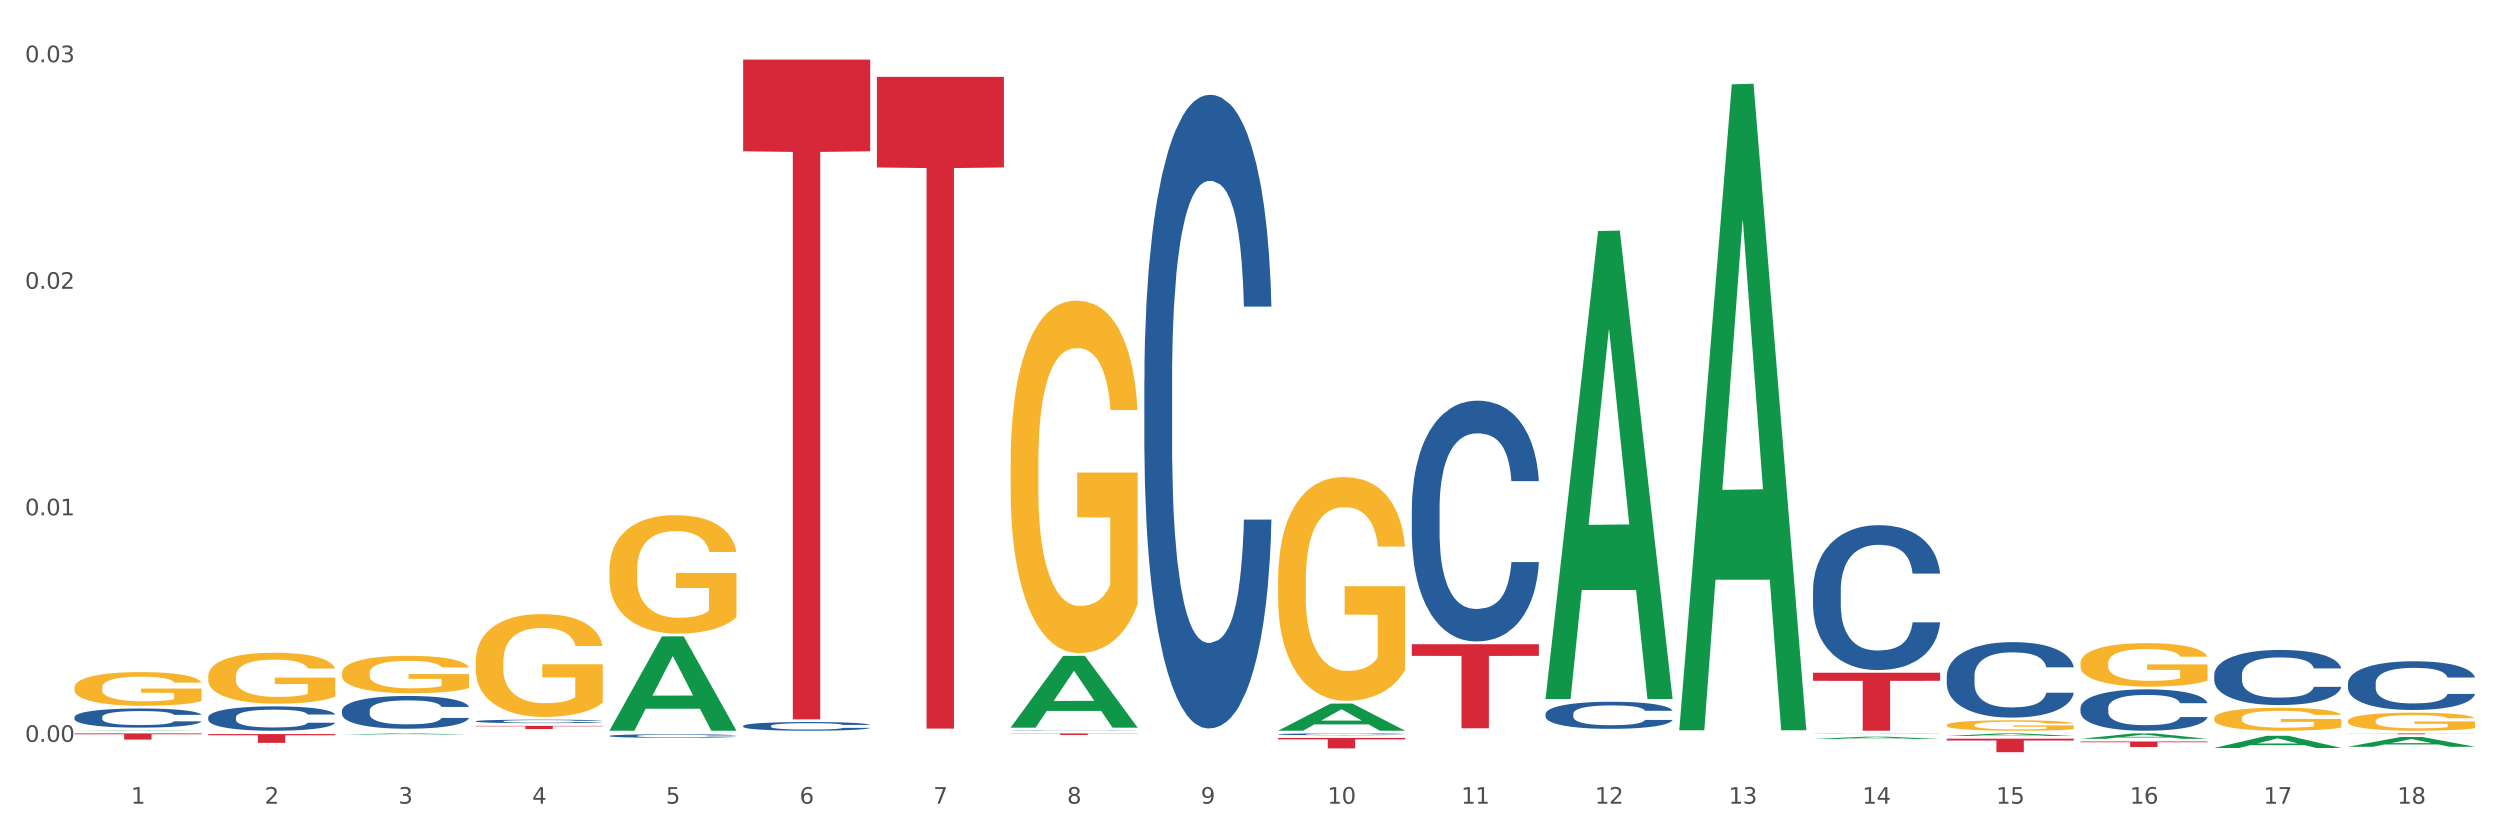 <?xml version="1.0" encoding="utf-8" standalone="no"?>
<!DOCTYPE svg PUBLIC "-//W3C//DTD SVG 1.1//EN"
  "http://www.w3.org/Graphics/SVG/1.1/DTD/svg11.dtd">
<svg xmlns:xlink="http://www.w3.org/1999/xlink" width="1080pt" height="360pt" viewBox="0 0 1080 360" xmlns="http://www.w3.org/2000/svg" version="1.1">
 <rect x="0" y="0" width="1080" height="360" fill="#333333" stroke="none"/>
 <defs>
  <style type="text/css">*{stroke-linejoin: round; stroke-linecap: butt}</style>
 </defs>
 <g id="figure_1">
  <g id="patch_1">
   <path d="M 0 360 
L 1080 360 
L 1080 0 
L 0 0 
z
" style="fill: #ffffff; stroke: #ffffff; stroke-linejoin: miter"/>
  </g>
  <g id="axes_1">
   <g id="matplotlib.axis_1">
    <g id="xtick_1">
     <g id="text_1">
      <!-- 1 -->
      <g style="fill: #4d4d4d" transform="translate(56.563 347.204) scale(0.096 -0.096)">
       <defs>
        <path id="DejaVuSans-31" d="M 794 531 
L 1825 531 
L 1825 4091 
L 703 3866 
L 703 4441 
L 1819 4666 
L 2450 4666 
L 2450 531 
L 3481 531 
L 3481 0 
L 794 0 
L 794 531 
z
" transform="scale(0.016)"/>
       </defs>
       <use xlink:href="#DejaVuSans-31"/>
      </g>
     </g>
    </g>
    <g id="xtick_2">
     <g id="text_2">
      <!-- 2 -->
      <g style="fill: #4d4d4d" transform="translate(114.336 347.204) scale(0.096 -0.096)">
       <defs>
        <path id="DejaVuSans-32" d="M 1228 531 
L 3431 531 
L 3431 0 
L 469 0 
L 469 531 
Q 828 903 1448 1529 
Q 2069 2156 2228 2338 
Q 2531 2678 2651 2914 
Q 2772 3150 2772 3378 
Q 2772 3750 2511 3984 
Q 2250 4219 1831 4219 
Q 1534 4219 1204 4116 
Q 875 4013 500 3803 
L 500 4441 
Q 881 4594 1212 4672 
Q 1544 4750 1819 4750 
Q 2544 4750 2975 4387 
Q 3406 4025 3406 3419 
Q 3406 3131 3298 2873 
Q 3191 2616 2906 2266 
Q 2828 2175 2409 1742 
Q 1991 1309 1228 531 
z
" transform="scale(0.016)"/>
       </defs>
       <use xlink:href="#DejaVuSans-32"/>
      </g>
     </g>
    </g>
    <g id="xtick_3">
     <g id="text_3">
      <!-- 3 -->
      <g style="fill: #4d4d4d" transform="translate(172.109 347.204) scale(0.096 -0.096)">
       <defs>
        <path id="DejaVuSans-33" d="M 2597 2516 
Q 3050 2419 3304 2112 
Q 3559 1806 3559 1356 
Q 3559 666 3084 287 
Q 2609 -91 1734 -91 
Q 1441 -91 1130 -33 
Q 819 25 488 141 
L 488 750 
Q 750 597 1062 519 
Q 1375 441 1716 441 
Q 2309 441 2620 675 
Q 2931 909 2931 1356 
Q 2931 1769 2642 2001 
Q 2353 2234 1838 2234 
L 1294 2234 
L 1294 2753 
L 1863 2753 
Q 2328 2753 2575 2939 
Q 2822 3125 2822 3475 
Q 2822 3834 2567 4026 
Q 2313 4219 1838 4219 
Q 1578 4219 1281 4162 
Q 984 4106 628 3988 
L 628 4550 
Q 988 4650 1302 4700 
Q 1616 4750 1894 4750 
Q 2613 4750 3031 4423 
Q 3450 4097 3450 3541 
Q 3450 3153 3228 2886 
Q 3006 2619 2597 2516 
z
" transform="scale(0.016)"/>
       </defs>
       <use xlink:href="#DejaVuSans-33"/>
      </g>
     </g>
    </g>
    <g id="xtick_4">
     <g id="text_4">
      <!-- 4 -->
      <g style="fill: #4d4d4d" transform="translate(229.882 347.204) scale(0.096 -0.096)">
       <defs>
        <path id="DejaVuSans-34" d="M 2419 4116 
L 825 1625 
L 2419 1625 
L 2419 4116 
z
M 2253 4666 
L 3047 4666 
L 3047 1625 
L 3713 1625 
L 3713 1100 
L 3047 1100 
L 3047 0 
L 2419 0 
L 2419 1100 
L 313 1100 
L 313 1709 
L 2253 4666 
z
" transform="scale(0.016)"/>
       </defs>
       <use xlink:href="#DejaVuSans-34"/>
      </g>
     </g>
    </g>
    <g id="xtick_5">
     <g id="text_5">
      <!-- 5 -->
      <g style="fill: #4d4d4d" transform="translate(287.655 347.204) scale(0.096 -0.096)">
       <defs>
        <path id="DejaVuSans-35" d="M 691 4666 
L 3169 4666 
L 3169 4134 
L 1269 4134 
L 1269 2991 
Q 1406 3038 1543 3061 
Q 1681 3084 1819 3084 
Q 2600 3084 3056 2656 
Q 3513 2228 3513 1497 
Q 3513 744 3044 326 
Q 2575 -91 1722 -91 
Q 1428 -91 1123 -41 
Q 819 9 494 109 
L 494 744 
Q 775 591 1075 516 
Q 1375 441 1709 441 
Q 2250 441 2565 725 
Q 2881 1009 2881 1497 
Q 2881 1984 2565 2268 
Q 2250 2553 1709 2553 
Q 1456 2553 1204 2497 
Q 953 2441 691 2322 
L 691 4666 
z
" transform="scale(0.016)"/>
       </defs>
       <use xlink:href="#DejaVuSans-35"/>
      </g>
     </g>
    </g>
    <g id="xtick_6">
     <g id="text_6">
      <!-- 6 -->
      <g style="fill: #4d4d4d" transform="translate(345.428 347.204) scale(0.096 -0.096)">
       <defs>
        <path id="DejaVuSans-36" d="M 2113 2584 
Q 1688 2584 1439 2293 
Q 1191 2003 1191 1497 
Q 1191 994 1439 701 
Q 1688 409 2113 409 
Q 2538 409 2786 701 
Q 3034 994 3034 1497 
Q 3034 2003 2786 2293 
Q 2538 2584 2113 2584 
z
M 3366 4563 
L 3366 3988 
Q 3128 4100 2886 4159 
Q 2644 4219 2406 4219 
Q 1781 4219 1451 3797 
Q 1122 3375 1075 2522 
Q 1259 2794 1537 2939 
Q 1816 3084 2150 3084 
Q 2853 3084 3261 2657 
Q 3669 2231 3669 1497 
Q 3669 778 3244 343 
Q 2819 -91 2113 -91 
Q 1303 -91 875 529 
Q 447 1150 447 2328 
Q 447 3434 972 4092 
Q 1497 4750 2381 4750 
Q 2619 4750 2861 4703 
Q 3103 4656 3366 4563 
z
" transform="scale(0.016)"/>
       </defs>
       <use xlink:href="#DejaVuSans-36"/>
      </g>
     </g>
    </g>
    <g id="xtick_7">
     <g id="text_7">
      <!-- 7 -->
      <g style="fill: #4d4d4d" transform="translate(403.201 347.204) scale(0.096 -0.096)">
       <defs>
        <path id="DejaVuSans-37" d="M 525 4666 
L 3525 4666 
L 3525 4397 
L 1831 0 
L 1172 0 
L 2766 4134 
L 525 4134 
L 525 4666 
z
" transform="scale(0.016)"/>
       </defs>
       <use xlink:href="#DejaVuSans-37"/>
      </g>
     </g>
    </g>
    <g id="xtick_8">
     <g id="text_8">
      <!-- 8 -->
      <g style="fill: #4d4d4d" transform="translate(460.974 347.204) scale(0.096 -0.096)">
       <defs>
        <path id="DejaVuSans-38" d="M 2034 2216 
Q 1584 2216 1326 1975 
Q 1069 1734 1069 1313 
Q 1069 891 1326 650 
Q 1584 409 2034 409 
Q 2484 409 2743 651 
Q 3003 894 3003 1313 
Q 3003 1734 2745 1975 
Q 2488 2216 2034 2216 
z
M 1403 2484 
Q 997 2584 770 2862 
Q 544 3141 544 3541 
Q 544 4100 942 4425 
Q 1341 4750 2034 4750 
Q 2731 4750 3128 4425 
Q 3525 4100 3525 3541 
Q 3525 3141 3298 2862 
Q 3072 2584 2669 2484 
Q 3125 2378 3379 2068 
Q 3634 1759 3634 1313 
Q 3634 634 3220 271 
Q 2806 -91 2034 -91 
Q 1263 -91 848 271 
Q 434 634 434 1313 
Q 434 1759 690 2068 
Q 947 2378 1403 2484 
z
M 1172 3481 
Q 1172 3119 1398 2916 
Q 1625 2713 2034 2713 
Q 2441 2713 2670 2916 
Q 2900 3119 2900 3481 
Q 2900 3844 2670 4047 
Q 2441 4250 2034 4250 
Q 1625 4250 1398 4047 
Q 1172 3844 1172 3481 
z
" transform="scale(0.016)"/>
       </defs>
       <use xlink:href="#DejaVuSans-38"/>
      </g>
     </g>
    </g>
    <g id="xtick_9">
     <g id="text_9">
      <!-- 9 -->
      <g style="fill: #4d4d4d" transform="translate(518.747 347.204) scale(0.096 -0.096)">
       <defs>
        <path id="DejaVuSans-39" d="M 703 97 
L 703 672 
Q 941 559 1184 500 
Q 1428 441 1663 441 
Q 2288 441 2617 861 
Q 2947 1281 2994 2138 
Q 2813 1869 2534 1725 
Q 2256 1581 1919 1581 
Q 1219 1581 811 2004 
Q 403 2428 403 3163 
Q 403 3881 828 4315 
Q 1253 4750 1959 4750 
Q 2769 4750 3195 4129 
Q 3622 3509 3622 2328 
Q 3622 1225 3098 567 
Q 2575 -91 1691 -91 
Q 1453 -91 1209 -44 
Q 966 3 703 97 
z
M 1959 2075 
Q 2384 2075 2632 2365 
Q 2881 2656 2881 3163 
Q 2881 3666 2632 3958 
Q 2384 4250 1959 4250 
Q 1534 4250 1286 3958 
Q 1038 3666 1038 3163 
Q 1038 2656 1286 2365 
Q 1534 2075 1959 2075 
z
" transform="scale(0.016)"/>
       </defs>
       <use xlink:href="#DejaVuSans-39"/>
      </g>
     </g>
    </g>
    <g id="xtick_10">
     <g id="text_10">
      <!-- 10 -->
      <g style="fill: #4d4d4d" transform="translate(573.466 347.204) scale(0.096 -0.096)">
       <defs>
        <path id="DejaVuSans-30" d="M 2034 4250 
Q 1547 4250 1301 3770 
Q 1056 3291 1056 2328 
Q 1056 1369 1301 889 
Q 1547 409 2034 409 
Q 2525 409 2770 889 
Q 3016 1369 3016 2328 
Q 3016 3291 2770 3770 
Q 2525 4250 2034 4250 
z
M 2034 4750 
Q 2819 4750 3233 4129 
Q 3647 3509 3647 2328 
Q 3647 1150 3233 529 
Q 2819 -91 2034 -91 
Q 1250 -91 836 529 
Q 422 1150 422 2328 
Q 422 3509 836 4129 
Q 1250 4750 2034 4750 
z
" transform="scale(0.016)"/>
       </defs>
       <use xlink:href="#DejaVuSans-31"/>
       <use xlink:href="#DejaVuSans-30" transform="translate(63.623 0)"/>
      </g>
     </g>
    </g>
    <g id="xtick_11">
     <g id="text_11">
      <!-- 11 -->
      <g style="fill: #4d4d4d" transform="translate(631.239 347.204) scale(0.096 -0.096)">
       <use xlink:href="#DejaVuSans-31"/>
       <use xlink:href="#DejaVuSans-31" transform="translate(63.623 0)"/>
      </g>
     </g>
    </g>
    <g id="xtick_12">
     <g id="text_12">
      <!-- 12 -->
      <g style="fill: #4d4d4d" transform="translate(689.012 347.204) scale(0.096 -0.096)">
       <use xlink:href="#DejaVuSans-31"/>
       <use xlink:href="#DejaVuSans-32" transform="translate(63.623 0)"/>
      </g>
     </g>
    </g>
    <g id="xtick_13">
     <g id="text_13">
      <!-- 13 -->
      <g style="fill: #4d4d4d" transform="translate(746.785 347.204) scale(0.096 -0.096)">
       <use xlink:href="#DejaVuSans-31"/>
       <use xlink:href="#DejaVuSans-33" transform="translate(63.623 0)"/>
      </g>
     </g>
    </g>
    <g id="xtick_14">
     <g id="text_14">
      <!-- 14 -->
      <g style="fill: #4d4d4d" transform="translate(804.558 347.204) scale(0.096 -0.096)">
       <use xlink:href="#DejaVuSans-31"/>
       <use xlink:href="#DejaVuSans-34" transform="translate(63.623 0)"/>
      </g>
     </g>
    </g>
    <g id="xtick_15">
     <g id="text_15">
      <!-- 15 -->
      <g style="fill: #4d4d4d" transform="translate(862.331 347.204) scale(0.096 -0.096)">
       <use xlink:href="#DejaVuSans-31"/>
       <use xlink:href="#DejaVuSans-35" transform="translate(63.623 0)"/>
      </g>
     </g>
    </g>
    <g id="xtick_16">
     <g id="text_16">
      <!-- 16 -->
      <g style="fill: #4d4d4d" transform="translate(920.104 347.204) scale(0.096 -0.096)">
       <use xlink:href="#DejaVuSans-31"/>
       <use xlink:href="#DejaVuSans-36" transform="translate(63.623 0)"/>
      </g>
     </g>
    </g>
    <g id="xtick_17">
     <g id="text_17">
      <!-- 17 -->
      <g style="fill: #4d4d4d" transform="translate(977.877 347.204) scale(0.096 -0.096)">
       <use xlink:href="#DejaVuSans-31"/>
       <use xlink:href="#DejaVuSans-37" transform="translate(63.623 0)"/>
      </g>
     </g>
    </g>
    <g id="xtick_18">
     <g id="text_18">
      <!-- 18 -->
      <g style="fill: #4d4d4d" transform="translate(1035.65 347.204) scale(0.096 -0.096)">
       <use xlink:href="#DejaVuSans-31"/>
       <use xlink:href="#DejaVuSans-38" transform="translate(63.623 0)"/>
      </g>
     </g>
    </g>
    <g id="xtick_19"/>
    <g id="xtick_20"/>
    <g id="xtick_21"/>
    <g id="xtick_22"/>
    <g id="xtick_23"/>
    <g id="xtick_24"/>
    <g id="xtick_25"/>
    <g id="xtick_26"/>
    <g id="xtick_27"/>
    <g id="xtick_28"/>
    <g id="xtick_29"/>
    <g id="xtick_30"/>
    <g id="xtick_31"/>
    <g id="xtick_32"/>
    <g id="xtick_33"/>
    <g id="xtick_34"/>
    <g id="xtick_35"/>
   </g>
   <g id="matplotlib.axis_2">
    <g id="ytick_1">
     <g id="text_19">
      <!-- 0.00 -->
      <g style="fill: #4d4d4d" transform="translate(10.8 320.487) scale(0.096 -0.096)">
       <defs>
        <path id="DejaVuSans-2e" d="M 684 794 
L 1344 794 
L 1344 0 
L 684 0 
L 684 794 
z
" transform="scale(0.016)"/>
       </defs>
       <use xlink:href="#DejaVuSans-30"/>
       <use xlink:href="#DejaVuSans-2e" transform="translate(63.623 0)"/>
       <use xlink:href="#DejaVuSans-30" transform="translate(95.41 0)"/>
       <use xlink:href="#DejaVuSans-30" transform="translate(159.033 0)"/>
      </g>
     </g>
    </g>
    <g id="ytick_2">
     <g id="text_20">
      <!-- 0.01 -->
      <g style="fill: #4d4d4d" transform="translate(10.8 222.618) scale(0.096 -0.096)">
       <use xlink:href="#DejaVuSans-30"/>
       <use xlink:href="#DejaVuSans-2e" transform="translate(63.623 0)"/>
       <use xlink:href="#DejaVuSans-30" transform="translate(95.41 0)"/>
       <use xlink:href="#DejaVuSans-31" transform="translate(159.033 0)"/>
      </g>
     </g>
    </g>
    <g id="ytick_3">
     <g id="text_21">
      <!-- 0.02 -->
      <g style="fill: #4d4d4d" transform="translate(10.8 124.749) scale(0.096 -0.096)">
       <use xlink:href="#DejaVuSans-30"/>
       <use xlink:href="#DejaVuSans-2e" transform="translate(63.623 0)"/>
       <use xlink:href="#DejaVuSans-30" transform="translate(95.41 0)"/>
       <use xlink:href="#DejaVuSans-32" transform="translate(159.033 0)"/>
      </g>
     </g>
    </g>
    <g id="ytick_4">
     <g id="text_22">
      <!-- 0.03 -->
      <g style="fill: #4d4d4d" transform="translate(10.8 26.881) scale(0.096 -0.096)">
       <use xlink:href="#DejaVuSans-30"/>
       <use xlink:href="#DejaVuSans-2e" transform="translate(63.623 0)"/>
       <use xlink:href="#DejaVuSans-30" transform="translate(95.41 0)"/>
       <use xlink:href="#DejaVuSans-33" transform="translate(159.033 0)"/>
      </g>
     </g>
    </g>
    <g id="ytick_5"/>
    <g id="ytick_6"/>
    <g id="ytick_7"/>
   </g>
   <g id="PolyCollection_1">
    <path d="M 783.224 319.223 
L 783.28 319.222 
L 805.913 318.248 
L 815.306 318.247 
L 838.108 319.224 
L 827.244 319.224 
L 822.322 318.997 
L 798.953 318.997 
L 798.784 319 
L 794.031 319.224 
L 783.224 319.224 
L 783.224 319.223 
L 801.896 318.861 
L 819.38 318.86 
L 810.722 318.455 
L 810.609 318.453 
L 810.496 318.456 
L 801.839 318.86 
L 801.896 318.861 
L 783.224 319.223 
z
" clip-path="url(#pea0f8d5120)" style="fill: #109648"/>
    <path d="M 725.451 314.951 
L 725.507 314.689 
L 748.14 36.427 
L 757.533 36.165 
L 780.335 315.475 
L 769.471 315.475 
L 764.549 250.434 
L 741.181 250.434 
L 741.011 251.483 
L 736.258 315.475 
L 725.451 315.475 
L 725.451 314.951 
L 744.123 211.619 
L 761.607 211.357 
L 752.95 95.699 
L 752.836 95.174 
L 752.723 95.961 
L 744.066 211.357 
L 744.123 211.619 
L 725.451 314.951 
z
" clip-path="url(#pea0f8d5120)" style="fill: #109648"/>
    <path d="M 667.678 301.618 
L 667.734 301.428 
L 690.367 99.796 
L 699.76 99.606 
L 722.562 301.998 
L 711.698 301.998 
L 706.776 254.869 
L 683.408 254.869 
L 683.238 255.629 
L 678.485 301.998 
L 667.678 301.998 
L 667.678 301.618 
L 686.35 226.743 
L 703.834 226.553 
L 695.177 142.745 
L 695.063 142.365 
L 694.95 142.935 
L 686.293 226.553 
L 686.35 226.743 
L 667.678 301.618 
z
" clip-path="url(#pea0f8d5120)" style="fill: #109648"/>
    <path d="M 552.132 315.653 
L 552.188 315.642 
L 574.821 303.945 
L 584.214 303.934 
L 607.016 315.675 
L 596.152 315.675 
L 591.23 312.941 
L 567.862 312.941 
L 567.692 312.985 
L 562.939 315.675 
L 552.132 315.675 
L 552.132 315.653 
L 570.804 311.31 
L 588.288 311.299 
L 579.631 306.437 
L 579.517 306.415 
L 579.404 306.448 
L 570.747 311.299 
L 570.804 311.31 
L 552.132 315.653 
z
" clip-path="url(#pea0f8d5120)" style="fill: #109648"/>
    <path d="M 1014.316 322.6 
L 1014.372 322.596 
L 1037.005 318.383 
L 1046.398 318.379 
L 1069.2 322.608 
L 1058.336 322.608 
L 1053.414 321.623 
L 1030.045 321.623 
L 1029.876 321.639 
L 1025.123 322.608 
L 1014.316 322.608 
L 1014.316 322.6 
L 1032.988 321.035 
L 1050.471 321.031 
L 1041.814 319.281 
L 1041.701 319.273 
L 1041.588 319.285 
L 1032.931 321.031 
L 1032.988 321.035 
L 1014.316 322.6 
z
" clip-path="url(#pea0f8d5120)" style="fill: #109648"/>
    <path d="M 956.543 323.115 
L 956.599 323.11 
L 979.232 317.867 
L 988.625 317.862 
L 1011.427 323.125 
L 1000.563 323.125 
L 995.641 321.899 
L 972.272 321.899 
L 972.103 321.919 
L 967.35 323.125 
L 956.543 323.125 
L 956.543 323.115 
L 975.215 321.168 
L 992.698 321.163 
L 984.041 318.983 
L 983.928 318.974 
L 983.815 318.988 
L 975.158 321.163 
L 975.215 321.168 
L 956.543 323.115 
z
" clip-path="url(#pea0f8d5120)" style="fill: #109648"/>
    <path d="M 898.77 319.156 
L 898.826 319.154 
L 921.459 316.842 
L 930.852 316.84 
L 953.654 319.161 
L 942.79 319.161 
L 937.868 318.62 
L 914.499 318.62 
L 914.33 318.629 
L 909.577 319.161 
L 898.77 319.161 
L 898.77 319.156 
L 917.442 318.298 
L 934.925 318.295 
L 926.268 317.334 
L 926.155 317.33 
L 926.042 317.336 
L 917.385 318.295 
L 917.442 318.298 
L 898.77 319.156 
z
" clip-path="url(#pea0f8d5120)" style="fill: #109648"/>
    <path d="M 840.997 317.924 
L 841.053 317.923 
L 863.686 316.841 
L 873.079 316.84 
L 895.881 317.926 
L 885.017 317.926 
L 880.095 317.673 
L 856.726 317.673 
L 856.557 317.677 
L 851.804 317.926 
L 840.997 317.926 
L 840.997 317.924 
L 859.669 317.522 
L 877.152 317.521 
L 868.495 317.071 
L 868.382 317.069 
L 868.269 317.072 
L 859.612 317.521 
L 859.669 317.522 
L 840.997 317.924 
z
" clip-path="url(#pea0f8d5120)" style="fill: #109648"/>
    <path d="M 32.175 315.675 
L 32.232 315.675 
L 54.864 315.503 
L 64.257 315.503 
L 87.059 315.675 
L 76.196 315.675 
L 71.273 315.635 
L 47.905 315.635 
L 47.735 315.636 
L 42.982 315.675 
L 32.175 315.675 
L 32.175 315.675 
L 50.847 315.611 
L 68.331 315.611 
L 59.674 315.54 
L 59.561 315.539 
L 59.447 315.54 
L 50.79 315.611 
L 50.847 315.611 
L 32.175 315.675 
z
" clip-path="url(#pea0f8d5120)" style="fill: #109648"/>
    <path d="M 147.721 317.327 
L 147.778 317.327 
L 170.41 316.84 
L 179.803 316.84 
L 202.605 317.328 
L 191.742 317.328 
L 186.819 317.215 
L 163.451 317.215 
L 163.281 317.216 
L 158.528 317.328 
L 147.721 317.328 
L 147.721 317.327 
L 166.393 317.147 
L 183.877 317.146 
L 175.22 316.944 
L 175.107 316.943 
L 174.993 316.944 
L 166.336 317.146 
L 166.393 317.147 
L 147.721 317.327 
z
" clip-path="url(#pea0f8d5120)" style="fill: #109648"/>
    <path d="M 263.267 315.599 
L 263.324 315.56 
L 285.956 274.928 
L 295.349 274.889 
L 318.151 315.675 
L 307.288 315.675 
L 302.365 306.178 
L 278.997 306.178 
L 278.827 306.331 
L 274.074 315.675 
L 263.267 315.675 
L 263.267 315.599 
L 281.939 300.51 
L 299.423 300.472 
L 290.766 283.583 
L 290.653 283.506 
L 290.539 283.621 
L 281.882 300.472 
L 281.939 300.51 
L 263.267 315.599 
z
" clip-path="url(#pea0f8d5120)" style="fill: #109648"/>
    <path d="M 436.586 314.28 
L 436.642 314.251 
L 459.275 283.34 
L 468.668 283.311 
L 491.47 314.339 
L 480.606 314.339 
L 475.684 307.113 
L 452.316 307.113 
L 452.146 307.23 
L 447.393 314.339 
L 436.586 314.339 
L 436.586 314.28 
L 455.258 302.801 
L 472.742 302.772 
L 464.085 289.924 
L 463.971 289.866 
L 463.858 289.953 
L 455.201 302.772 
L 455.258 302.801 
L 436.586 314.28 
z
" clip-path="url(#pea0f8d5120)" style="fill: #109648"/>
    <path d="M 783.224 290.632 
L 838.108 290.632 
L 838.108 294.112 
L 816.519 294.136 
L 816.519 315.675 
L 804.683 315.675 
L 804.683 294.136 
L 783.224 294.112 
L 783.224 290.656 
L 783.224 290.632 
z
" clip-path="url(#pea0f8d5120)" style="fill: #d62839"/>
    <path d="M 840.997 319.091 
L 895.881 319.091 
L 895.881 319.905 
L 874.291 319.91 
L 874.291 324.95 
L 862.456 324.95 
L 862.456 319.91 
L 840.997 319.905 
L 840.997 319.096 
L 840.997 319.091 
z
" clip-path="url(#pea0f8d5120)" style="fill: #d62839"/>
    <path d="M 898.77 320.325 
L 953.654 320.325 
L 953.654 320.661 
L 932.064 320.663 
L 932.064 322.744 
L 920.229 322.744 
L 920.229 320.663 
L 898.77 320.661 
L 898.77 320.327 
L 898.77 320.325 
z
" clip-path="url(#pea0f8d5120)" style="fill: #d62839"/>
    <path d="M 1014.316 316.84 
L 1069.2 316.84 
L 1069.2 316.892 
L 1047.61 316.892 
L 1047.61 317.215 
L 1035.775 317.215 
L 1035.775 316.892 
L 1014.316 316.892 
L 1014.316 316.84 
L 1014.316 316.84 
z
" clip-path="url(#pea0f8d5120)" style="fill: #d62839"/>
    <path d="M 205.494 285.824 
L 205.559 285.783 
L 205.559 284.323 
L 205.688 283.065 
L 206.336 280.022 
L 207.308 277.506 
L 208.021 276.167 
L 208.734 275.072 
L 209.576 273.976 
L 210.613 272.84 
L 212.492 271.177 
L 213.659 270.325 
L 215.084 269.432 
L 217.676 268.134 
L 219.555 267.403 
L 221.499 266.795 
L 224.674 266.064 
L 226.748 265.74 
L 228.951 265.496 
L 231.608 265.334 
L 233.616 265.293 
L 238.023 265.415 
L 241.781 265.78 
L 243.595 266.064 
L 245.928 266.551 
L 247.159 266.876 
L 249.168 267.525 
L 251.242 268.377 
L 252.667 269.107 
L 254.806 270.487 
L 256.426 271.866 
L 257.916 273.571 
L 258.694 274.747 
L 259.277 275.843 
L 259.795 277.101 
L 260.313 279.089 
L 248.65 279.089 
L 248.196 277.669 
L 247.483 276.33 
L 246.447 275.031 
L 245.539 274.22 
L 243.984 273.205 
L 242.559 272.556 
L 241.068 272.069 
L 239.254 271.664 
L 237.828 271.461 
L 235.82 271.298 
L 231.867 271.339 
L 229.21 271.664 
L 227.396 272.069 
L 226.229 272.434 
L 225.193 272.84 
L 224.026 273.408 
L 222.666 274.26 
L 221.694 275.031 
L 220.722 276.005 
L 219.944 276.979 
L 219.231 278.115 
L 218.648 279.332 
L 218.194 280.59 
L 217.806 282.132 
L 217.482 284.688 
L 217.482 290.247 
L 217.611 291.504 
L 217.935 293.168 
L 218.324 294.426 
L 218.972 295.927 
L 219.555 296.941 
L 220.657 298.402 
L 221.888 299.619 
L 222.86 300.39 
L 223.832 301.039 
L 225.517 301.932 
L 227.396 302.662 
L 229.016 303.109 
L 231.219 303.514 
L 232.709 303.677 
L 234.005 303.758 
L 237.18 303.758 
L 239.448 303.636 
L 241.975 303.352 
L 243.919 302.987 
L 245.539 302.541 
L 247.354 301.81 
L 248.52 301.121 
L 248.52 292.641 
L 234.264 292.6 
L 234.264 286.96 
L 260.378 286.96 
L 260.378 303.514 
L 259.277 304.367 
L 258.046 305.137 
L 256.75 305.827 
L 254.806 306.679 
L 252.473 307.491 
L 250.399 308.059 
L 248.196 308.546 
L 245.604 308.992 
L 242.235 309.398 
L 240.161 309.56 
L 237.569 309.682 
L 234.524 309.722 
L 231.867 309.641 
L 229.275 309.438 
L 226.553 309.073 
L 223.897 308.546 
L 221.888 308.018 
L 219.879 307.369 
L 217.741 306.517 
L 216.056 305.706 
L 214.76 304.975 
L 213.335 304.042 
L 211.779 302.825 
L 210.613 301.729 
L 209.576 300.593 
L 208.475 299.132 
L 207.697 297.875 
L 206.92 296.292 
L 206.466 295.116 
L 205.948 293.29 
L 205.559 290.734 
L 205.494 285.824 
z
" clip-path="url(#pea0f8d5120)" style="fill: #f7b32b"/>
    <path d="M 147.721 290.785 
L 147.786 290.771 
L 147.786 290.239 
L 147.915 289.781 
L 148.563 288.672 
L 149.535 287.756 
L 150.248 287.268 
L 150.961 286.869 
L 151.803 286.47 
L 152.84 286.057 
L 154.719 285.451 
L 155.886 285.14 
L 157.311 284.815 
L 159.903 284.342 
L 161.782 284.076 
L 163.726 283.855 
L 166.901 283.589 
L 168.975 283.471 
L 171.178 283.382 
L 173.835 283.323 
L 175.844 283.308 
L 180.25 283.352 
L 184.008 283.485 
L 185.822 283.589 
L 188.155 283.766 
L 189.386 283.884 
L 191.395 284.121 
L 193.469 284.431 
L 194.894 284.697 
L 197.033 285.199 
L 198.653 285.702 
L 200.143 286.323 
L 200.921 286.751 
L 201.504 287.15 
L 202.022 287.608 
L 202.54 288.332 
L 190.877 288.332 
L 190.423 287.815 
L 189.71 287.327 
L 188.674 286.855 
L 187.766 286.559 
L 186.211 286.19 
L 184.786 285.953 
L 183.295 285.776 
L 181.481 285.628 
L 180.055 285.554 
L 178.047 285.495 
L 174.094 285.51 
L 171.437 285.628 
L 169.623 285.776 
L 168.456 285.909 
L 167.42 286.057 
L 166.253 286.263 
L 164.893 286.574 
L 163.921 286.855 
L 162.949 287.209 
L 162.171 287.564 
L 161.458 287.978 
L 160.875 288.421 
L 160.421 288.879 
L 160.033 289.441 
L 159.709 290.372 
L 159.709 292.396 
L 159.838 292.854 
L 160.162 293.46 
L 160.551 293.918 
L 161.199 294.465 
L 161.782 294.834 
L 162.884 295.366 
L 164.115 295.81 
L 165.087 296.09 
L 166.059 296.327 
L 167.744 296.652 
L 169.623 296.918 
L 171.243 297.081 
L 173.446 297.228 
L 174.936 297.287 
L 176.232 297.317 
L 179.407 297.317 
L 181.675 297.273 
L 184.203 297.169 
L 186.146 297.036 
L 187.766 296.874 
L 189.581 296.608 
L 190.747 296.356 
L 190.747 293.268 
L 176.491 293.253 
L 176.491 291.199 
L 202.605 291.199 
L 202.605 297.228 
L 201.504 297.539 
L 200.273 297.819 
L 198.977 298.071 
L 197.033 298.381 
L 194.7 298.677 
L 192.626 298.883 
L 190.423 299.061 
L 187.831 299.223 
L 184.462 299.371 
L 182.388 299.43 
L 179.796 299.475 
L 176.751 299.489 
L 174.094 299.46 
L 171.502 299.386 
L 168.78 299.253 
L 166.124 299.061 
L 164.115 298.869 
L 162.106 298.632 
L 159.968 298.322 
L 158.283 298.026 
L 156.987 297.76 
L 155.562 297.42 
L 154.006 296.977 
L 152.84 296.578 
L 151.803 296.164 
L 150.702 295.632 
L 149.924 295.174 
L 149.147 294.598 
L 148.693 294.169 
L 148.175 293.504 
L 147.786 292.573 
L 147.721 290.785 
z
" clip-path="url(#pea0f8d5120)" style="fill: #f7b32b"/>
    <path d="M 89.948 292.157 
L 90.013 292.137 
L 90.013 291.413 
L 90.142 290.79 
L 90.79 289.283 
L 91.762 288.037 
L 92.475 287.373 
L 93.188 286.831 
L 94.03 286.288 
L 95.067 285.725 
L 96.946 284.901 
L 98.113 284.479 
L 99.538 284.037 
L 102.13 283.394 
L 104.009 283.032 
L 105.953 282.731 
L 109.128 282.369 
L 111.202 282.208 
L 113.405 282.088 
L 116.062 282.007 
L 118.071 281.987 
L 122.477 282.048 
L 126.235 282.228 
L 128.049 282.369 
L 130.382 282.61 
L 131.613 282.771 
L 133.622 283.093 
L 135.696 283.515 
L 137.121 283.876 
L 139.26 284.56 
L 140.88 285.243 
L 142.37 286.087 
L 143.148 286.67 
L 143.731 287.213 
L 144.249 287.836 
L 144.768 288.82 
L 133.104 288.82 
L 132.65 288.117 
L 131.937 287.454 
L 130.901 286.811 
L 129.993 286.409 
L 128.438 285.906 
L 127.013 285.585 
L 125.522 285.344 
L 123.708 285.143 
L 122.282 285.042 
L 120.274 284.962 
L 116.321 284.982 
L 113.664 285.143 
L 111.85 285.344 
L 110.684 285.524 
L 109.647 285.725 
L 108.48 286.007 
L 107.12 286.429 
L 106.148 286.811 
L 105.176 287.293 
L 104.398 287.775 
L 103.685 288.338 
L 103.102 288.941 
L 102.648 289.564 
L 102.26 290.328 
L 101.936 291.594 
L 101.936 294.347 
L 102.065 294.97 
L 102.389 295.794 
L 102.778 296.417 
L 103.426 297.161 
L 104.009 297.663 
L 105.111 298.387 
L 106.342 298.99 
L 107.314 299.372 
L 108.286 299.693 
L 109.971 300.135 
L 111.85 300.497 
L 113.47 300.718 
L 115.673 300.919 
L 117.163 301 
L 118.459 301.04 
L 121.634 301.04 
L 123.902 300.979 
L 126.43 300.839 
L 128.373 300.658 
L 129.993 300.437 
L 131.808 300.075 
L 132.974 299.733 
L 132.974 295.533 
L 118.719 295.513 
L 118.719 292.719 
L 144.832 292.719 
L 144.832 300.919 
L 143.731 301.341 
L 142.5 301.723 
L 141.204 302.065 
L 139.26 302.487 
L 136.927 302.889 
L 134.853 303.17 
L 132.65 303.411 
L 130.058 303.632 
L 126.689 303.833 
L 124.615 303.914 
L 122.023 303.974 
L 118.978 303.994 
L 116.321 303.954 
L 113.729 303.853 
L 111.007 303.672 
L 108.351 303.411 
L 106.342 303.15 
L 104.333 302.828 
L 102.195 302.406 
L 100.51 302.004 
L 99.214 301.643 
L 97.789 301.18 
L 96.233 300.577 
L 95.067 300.035 
L 94.03 299.472 
L 92.929 298.749 
L 92.151 298.126 
L 91.374 297.342 
L 90.92 296.759 
L 90.402 295.855 
L 90.013 294.588 
L 89.948 292.157 
z
" clip-path="url(#pea0f8d5120)" style="fill: #f7b32b"/>
    <path d="M 32.175 297.076 
L 32.24 297.063 
L 32.24 296.585 
L 32.369 296.173 
L 33.017 295.176 
L 33.989 294.352 
L 34.702 293.913 
L 35.415 293.554 
L 36.257 293.195 
L 37.294 292.823 
L 39.173 292.278 
L 40.34 291.999 
L 41.765 291.707 
L 44.357 291.282 
L 46.236 291.042 
L 48.18 290.843 
L 51.355 290.604 
L 53.429 290.497 
L 55.632 290.418 
L 58.289 290.364 
L 60.298 290.351 
L 64.704 290.391 
L 68.462 290.511 
L 70.277 290.604 
L 72.609 290.763 
L 73.84 290.87 
L 75.849 291.082 
L 77.923 291.361 
L 79.348 291.601 
L 81.487 292.052 
L 83.107 292.504 
L 84.597 293.063 
L 85.375 293.448 
L 85.958 293.807 
L 86.476 294.219 
L 86.995 294.87 
L 75.331 294.87 
L 74.877 294.405 
L 74.164 293.966 
L 73.128 293.541 
L 72.22 293.275 
L 70.665 292.943 
L 69.24 292.73 
L 67.749 292.571 
L 65.935 292.438 
L 64.509 292.371 
L 62.501 292.318 
L 58.548 292.332 
L 55.891 292.438 
L 54.077 292.571 
L 52.911 292.69 
L 51.874 292.823 
L 50.707 293.009 
L 49.347 293.289 
L 48.375 293.541 
L 47.403 293.86 
L 46.625 294.179 
L 45.912 294.551 
L 45.329 294.95 
L 44.876 295.362 
L 44.487 295.867 
L 44.163 296.704 
L 44.163 298.525 
L 44.292 298.937 
L 44.616 299.482 
L 45.005 299.894 
L 45.653 300.386 
L 46.236 300.718 
L 47.338 301.197 
L 48.569 301.595 
L 49.541 301.848 
L 50.513 302.061 
L 52.198 302.353 
L 54.077 302.592 
L 55.697 302.738 
L 57.9 302.871 
L 59.39 302.925 
L 60.686 302.951 
L 63.861 302.951 
L 66.129 302.911 
L 68.657 302.818 
L 70.601 302.699 
L 72.22 302.552 
L 74.035 302.313 
L 75.201 302.087 
L 75.201 299.309 
L 60.946 299.296 
L 60.946 297.449 
L 87.059 297.449 
L 87.059 302.871 
L 85.958 303.15 
L 84.727 303.403 
L 83.431 303.629 
L 81.487 303.908 
L 79.154 304.174 
L 77.08 304.36 
L 74.877 304.519 
L 72.285 304.666 
L 68.916 304.799 
L 66.842 304.852 
L 64.25 304.892 
L 61.205 304.905 
L 58.548 304.878 
L 55.956 304.812 
L 53.235 304.692 
L 50.578 304.519 
L 48.569 304.347 
L 46.56 304.134 
L 44.422 303.855 
L 42.737 303.589 
L 41.441 303.35 
L 40.016 303.044 
L 38.46 302.645 
L 37.294 302.287 
L 36.257 301.914 
L 35.156 301.436 
L 34.378 301.024 
L 33.601 300.506 
L 33.147 300.12 
L 32.629 299.522 
L 32.24 298.685 
L 32.175 297.076 
z
" clip-path="url(#pea0f8d5120)" style="fill: #f7b32b"/>
    <path d="M 783.224 316.952 
L 783.289 316.952 
L 783.289 316.944 
L 783.418 316.937 
L 784.066 316.92 
L 785.038 316.906 
L 785.751 316.899 
L 786.464 316.893 
L 787.306 316.887 
L 788.343 316.881 
L 790.222 316.872 
L 791.388 316.867 
L 792.814 316.862 
L 795.406 316.855 
L 797.285 316.851 
L 799.229 316.848 
L 802.404 316.844 
L 804.478 316.842 
L 806.681 316.841 
L 809.338 316.84 
L 811.346 316.84 
L 815.753 316.84 
L 819.511 316.842 
L 821.325 316.844 
L 823.658 316.846 
L 824.889 316.848 
L 826.898 316.852 
L 828.971 316.856 
L 830.397 316.86 
L 832.535 316.868 
L 834.155 316.876 
L 835.646 316.885 
L 836.423 316.891 
L 837.007 316.897 
L 837.525 316.904 
L 838.043 316.915 
L 826.38 316.915 
L 825.926 316.907 
L 825.213 316.9 
L 824.176 316.893 
L 823.269 316.888 
L 821.714 316.883 
L 820.288 316.879 
L 818.798 316.877 
L 816.984 316.874 
L 815.558 316.873 
L 813.549 316.872 
L 809.597 316.873 
L 806.94 316.874 
L 805.126 316.877 
L 803.959 316.879 
L 802.922 316.881 
L 801.756 316.884 
L 800.395 316.889 
L 799.423 316.893 
L 798.451 316.898 
L 797.674 316.903 
L 796.961 316.91 
L 796.378 316.916 
L 795.924 316.923 
L 795.535 316.932 
L 795.211 316.946 
L 795.211 316.976 
L 795.341 316.983 
L 795.665 316.992 
L 796.054 316.999 
L 796.702 317.007 
L 797.285 317.013 
L 798.387 317.021 
L 799.618 317.027 
L 800.59 317.032 
L 801.562 317.035 
L 803.246 317.04 
L 805.126 317.044 
L 806.746 317.046 
L 808.949 317.049 
L 810.439 317.05 
L 811.735 317.05 
L 814.91 317.05 
L 817.178 317.049 
L 819.705 317.048 
L 821.649 317.046 
L 823.269 317.043 
L 825.084 317.039 
L 826.25 317.036 
L 826.25 316.989 
L 811.994 316.989 
L 811.994 316.958 
L 838.108 316.958 
L 838.108 317.049 
L 837.007 317.053 
L 835.775 317.058 
L 834.479 317.061 
L 832.535 317.066 
L 830.203 317.07 
L 828.129 317.073 
L 825.926 317.076 
L 823.334 317.079 
L 819.964 317.081 
L 817.891 317.082 
L 815.299 317.082 
L 812.253 317.083 
L 809.597 317.082 
L 807.005 317.081 
L 804.283 317.079 
L 801.627 317.076 
L 799.618 317.073 
L 797.609 317.07 
L 795.471 317.065 
L 793.786 317.061 
L 792.49 317.057 
L 791.064 317.052 
L 789.509 317.045 
L 788.343 317.039 
L 787.306 317.033 
L 786.204 317.025 
L 785.427 317.018 
L 784.649 317.009 
L 784.196 317.003 
L 783.677 316.993 
L 783.289 316.979 
L 783.224 316.952 
z
" clip-path="url(#pea0f8d5120)" style="fill: #f7b32b"/>
    <path d="M 552.132 250.766 
L 552.197 250.678 
L 552.197 247.499 
L 552.326 244.762 
L 552.974 238.14 
L 553.946 232.666 
L 554.659 229.753 
L 555.372 227.369 
L 556.214 224.985 
L 557.251 222.513 
L 559.13 218.893 
L 560.296 217.039 
L 561.722 215.096 
L 564.314 212.271 
L 566.193 210.681 
L 568.137 209.357 
L 571.312 207.768 
L 573.386 207.061 
L 575.589 206.532 
L 578.246 206.179 
L 580.254 206.09 
L 584.661 206.355 
L 588.419 207.15 
L 590.233 207.768 
L 592.566 208.827 
L 593.797 209.534 
L 595.806 210.946 
L 597.88 212.8 
L 599.305 214.39 
L 601.443 217.392 
L 603.063 220.394 
L 604.554 224.102 
L 605.331 226.662 
L 605.915 229.046 
L 606.433 231.783 
L 606.951 236.11 
L 595.288 236.11 
L 594.834 233.019 
L 594.121 230.106 
L 593.084 227.28 
L 592.177 225.515 
L 590.622 223.307 
L 589.197 221.895 
L 587.706 220.835 
L 585.892 219.952 
L 584.466 219.511 
L 582.458 219.158 
L 578.505 219.246 
L 575.848 219.952 
L 574.034 220.835 
L 572.867 221.63 
L 571.831 222.513 
L 570.664 223.749 
L 569.303 225.603 
L 568.331 227.28 
L 567.359 229.399 
L 566.582 231.518 
L 565.869 233.991 
L 565.286 236.639 
L 564.832 239.376 
L 564.444 242.731 
L 564.12 248.294 
L 564.12 260.39 
L 564.249 263.127 
L 564.573 266.747 
L 564.962 269.484 
L 565.61 272.751 
L 566.193 274.958 
L 567.295 278.137 
L 568.526 280.785 
L 569.498 282.463 
L 570.47 283.876 
L 572.155 285.818 
L 574.034 287.407 
L 575.654 288.378 
L 577.857 289.261 
L 579.347 289.615 
L 580.643 289.791 
L 583.818 289.791 
L 586.086 289.526 
L 588.613 288.908 
L 590.557 288.114 
L 592.177 287.142 
L 593.992 285.553 
L 595.158 284.052 
L 595.158 265.599 
L 580.902 265.511 
L 580.902 253.238 
L 607.016 253.238 
L 607.016 289.261 
L 605.915 291.116 
L 604.683 292.793 
L 603.387 294.294 
L 601.443 296.148 
L 599.111 297.914 
L 597.037 299.15 
L 594.834 300.21 
L 592.242 301.181 
L 588.873 302.064 
L 586.799 302.417 
L 584.207 302.682 
L 581.162 302.77 
L 578.505 302.594 
L 575.913 302.152 
L 573.191 301.357 
L 570.535 300.21 
L 568.526 299.062 
L 566.517 297.649 
L 564.379 295.795 
L 562.694 294.029 
L 561.398 292.44 
L 559.972 290.409 
L 558.417 287.76 
L 557.251 285.377 
L 556.214 282.904 
L 555.113 279.726 
L 554.335 276.989 
L 553.557 273.545 
L 553.104 270.985 
L 552.585 267.012 
L 552.197 261.449 
L 552.132 250.766 
z
" clip-path="url(#pea0f8d5120)" style="fill: #f7b32b"/>
    <path d="M 436.586 200.226 
L 436.651 200.087 
L 436.651 195.08 
L 436.78 190.769 
L 437.428 180.337 
L 438.4 171.714 
L 439.113 167.124 
L 439.826 163.369 
L 440.668 159.614 
L 441.705 155.72 
L 443.584 150.017 
L 444.75 147.096 
L 446.176 144.037 
L 448.768 139.586 
L 450.647 137.082 
L 452.591 134.996 
L 455.766 132.493 
L 457.84 131.38 
L 460.043 130.546 
L 462.7 129.989 
L 464.708 129.85 
L 469.115 130.267 
L 472.873 131.519 
L 474.687 132.493 
L 477.02 134.162 
L 478.251 135.274 
L 480.26 137.5 
L 482.334 140.42 
L 483.759 142.924 
L 485.898 147.653 
L 487.517 152.382 
L 489.008 158.223 
L 489.785 162.257 
L 490.369 166.012 
L 490.887 170.323 
L 491.405 177.138 
L 479.742 177.138 
L 479.288 172.271 
L 478.575 167.681 
L 477.539 163.23 
L 476.631 160.448 
L 475.076 156.971 
L 473.651 154.746 
L 472.16 153.077 
L 470.346 151.686 
L 468.92 150.991 
L 466.912 150.434 
L 462.959 150.574 
L 460.302 151.686 
L 458.488 153.077 
L 457.321 154.329 
L 456.285 155.72 
L 455.118 157.667 
L 453.757 160.588 
L 452.785 163.23 
L 451.814 166.568 
L 451.036 169.906 
L 450.323 173.8 
L 449.74 177.973 
L 449.286 182.285 
L 448.898 187.57 
L 448.574 196.332 
L 448.574 215.386 
L 448.703 219.698 
L 449.027 225.4 
L 449.416 229.712 
L 450.064 234.858 
L 450.647 238.335 
L 451.749 243.342 
L 452.98 247.515 
L 453.952 250.157 
L 454.924 252.383 
L 456.609 255.442 
L 458.488 257.946 
L 460.108 259.476 
L 462.311 260.867 
L 463.801 261.423 
L 465.097 261.701 
L 468.272 261.701 
L 470.54 261.284 
L 473.067 260.31 
L 475.011 259.059 
L 476.631 257.529 
L 478.446 255.025 
L 479.612 252.661 
L 479.612 223.592 
L 465.356 223.453 
L 465.356 204.121 
L 491.47 204.121 
L 491.47 260.867 
L 490.369 263.787 
L 489.137 266.43 
L 487.841 268.795 
L 485.898 271.715 
L 483.565 274.497 
L 481.491 276.444 
L 479.288 278.113 
L 476.696 279.643 
L 473.327 281.034 
L 471.253 281.59 
L 468.661 282.007 
L 465.616 282.147 
L 462.959 281.868 
L 460.367 281.173 
L 457.645 279.921 
L 454.989 278.113 
L 452.98 276.305 
L 450.971 274.08 
L 448.833 271.159 
L 447.148 268.377 
L 445.852 265.874 
L 444.426 262.675 
L 442.871 258.502 
L 441.705 254.747 
L 440.668 250.853 
L 439.567 245.846 
L 438.789 241.534 
L 438.011 236.11 
L 437.558 232.076 
L 437.039 225.818 
L 436.651 217.055 
L 436.586 200.226 
z
" clip-path="url(#pea0f8d5120)" style="fill: #f7b32b"/>
    <path d="M 263.267 246.208 
L 263.332 246.161 
L 263.332 244.479 
L 263.461 243.031 
L 264.109 239.527 
L 265.081 236.63 
L 265.794 235.089 
L 266.507 233.827 
L 267.349 232.566 
L 268.386 231.258 
L 270.265 229.342 
L 271.432 228.361 
L 272.857 227.333 
L 275.449 225.838 
L 277.328 224.997 
L 279.272 224.297 
L 282.447 223.456 
L 284.521 223.082 
L 286.724 222.801 
L 289.381 222.615 
L 291.389 222.568 
L 295.796 222.708 
L 299.554 223.129 
L 301.368 223.456 
L 303.701 224.016 
L 304.932 224.39 
L 306.941 225.137 
L 309.015 226.119 
L 310.44 226.959 
L 312.579 228.548 
L 314.199 230.136 
L 315.689 232.099 
L 316.466 233.453 
L 317.05 234.715 
L 317.568 236.163 
L 318.086 238.452 
L 306.423 238.452 
L 305.969 236.817 
L 305.256 235.275 
L 304.22 233.78 
L 303.312 232.846 
L 301.757 231.678 
L 300.332 230.931 
L 298.841 230.37 
L 297.027 229.903 
L 295.601 229.669 
L 293.593 229.482 
L 289.64 229.529 
L 286.983 229.903 
L 285.169 230.37 
L 284.002 230.79 
L 282.966 231.258 
L 281.799 231.912 
L 280.439 232.893 
L 279.467 233.78 
L 278.495 234.902 
L 277.717 236.023 
L 277.004 237.331 
L 276.421 238.733 
L 275.967 240.181 
L 275.579 241.956 
L 275.255 244.9 
L 275.255 251.3 
L 275.384 252.748 
L 275.708 254.664 
L 276.097 256.112 
L 276.745 257.841 
L 277.328 259.009 
L 278.43 260.69 
L 279.661 262.092 
L 280.633 262.98 
L 281.605 263.727 
L 283.29 264.755 
L 285.169 265.596 
L 286.789 266.11 
L 288.992 266.577 
L 290.482 266.764 
L 291.778 266.857 
L 294.953 266.857 
L 297.221 266.717 
L 299.748 266.39 
L 301.692 265.97 
L 303.312 265.456 
L 305.127 264.615 
L 306.293 263.821 
L 306.293 254.056 
L 292.037 254.01 
L 292.037 247.516 
L 318.151 247.516 
L 318.151 266.577 
L 317.05 267.558 
L 315.819 268.446 
L 314.523 269.24 
L 312.579 270.221 
L 310.246 271.156 
L 308.172 271.81 
L 305.969 272.37 
L 303.377 272.884 
L 300.008 273.351 
L 297.934 273.538 
L 295.342 273.678 
L 292.297 273.725 
L 289.64 273.632 
L 287.048 273.398 
L 284.326 272.978 
L 281.67 272.37 
L 279.661 271.763 
L 277.652 271.015 
L 275.514 270.034 
L 273.829 269.1 
L 272.533 268.259 
L 271.108 267.184 
L 269.552 265.783 
L 268.386 264.521 
L 267.349 263.213 
L 266.248 261.531 
L 265.47 260.083 
L 264.692 258.261 
L 264.239 256.906 
L 263.721 254.804 
L 263.332 251.861 
L 263.267 246.208 
z
" clip-path="url(#pea0f8d5120)" style="fill: #f7b32b"/>
    <path d="M 840.997 292.045 
L 841.062 292.015 
L 841.062 291.182 
L 841.256 290.05 
L 841.97 287.966 
L 842.878 286.388 
L 844.435 284.543 
L 845.278 283.769 
L 846.381 282.905 
L 848.652 281.506 
L 851.247 280.315 
L 853.063 279.66 
L 854.426 279.243 
L 857.475 278.499 
L 859.227 278.172 
L 861.043 277.904 
L 862.6 277.725 
L 865.195 277.517 
L 867.271 277.427 
L 869.672 277.397 
L 871.683 277.427 
L 874.343 277.546 
L 878.235 277.904 
L 879.727 278.112 
L 881.738 278.469 
L 883.814 278.946 
L 885.501 279.422 
L 887.447 280.107 
L 889.458 281 
L 891.405 282.131 
L 892.767 283.173 
L 893.87 284.275 
L 894.843 285.614 
L 895.557 287.073 
L 895.881 288.294 
L 884.009 288.294 
L 883.685 287.192 
L 883.036 286.001 
L 882.387 285.198 
L 881.673 284.543 
L 880.571 283.798 
L 879.597 283.322 
L 877.976 282.756 
L 876.483 282.399 
L 875.251 282.191 
L 873.759 282.012 
L 870.58 281.833 
L 868.309 281.833 
L 866.882 281.893 
L 865.13 282.042 
L 863.638 282.25 
L 861.887 282.607 
L 860.524 282.995 
L 859.162 283.501 
L 858.383 283.858 
L 857.216 284.513 
L 856.437 285.049 
L 855.399 285.972 
L 854.815 286.627 
L 853.777 288.324 
L 853.323 289.574 
L 853.128 290.437 
L 852.999 291.39 
L 852.999 296.034 
L 853.388 298.118 
L 853.712 299.012 
L 854.231 300.024 
L 855.204 301.334 
L 856.632 302.614 
L 858.124 303.537 
L 859.356 304.103 
L 860.524 304.519 
L 861.692 304.847 
L 863.119 305.145 
L 864.287 305.323 
L 866.039 305.502 
L 868.115 305.591 
L 869.736 305.591 
L 873.045 305.442 
L 874.537 305.293 
L 875.964 305.085 
L 877.521 304.758 
L 878.754 304.4 
L 879.468 304.132 
L 880.635 303.567 
L 881.544 302.971 
L 882.322 302.286 
L 882.841 301.691 
L 883.425 300.798 
L 883.879 299.786 
L 884.009 299.25 
L 895.881 299.25 
L 895.622 300.322 
L 895.167 301.364 
L 894.259 302.763 
L 893.546 303.567 
L 892.443 304.549 
L 891.275 305.383 
L 889.653 306.306 
L 888.161 306.99 
L 886.604 307.586 
L 884.917 308.122 
L 881.868 308.866 
L 880.765 309.074 
L 878.43 309.432 
L 876.613 309.64 
L 873.953 309.848 
L 871.229 309.968 
L 868.374 309.997 
L 865.844 309.938 
L 863.054 309.759 
L 861.303 309.581 
L 859.356 309.313 
L 857.086 308.896 
L 854.945 308.39 
L 852.934 307.794 
L 851.052 307.109 
L 849.301 306.335 
L 847.03 305.055 
L 845.343 303.805 
L 844.111 302.644 
L 843.267 301.661 
L 842.424 300.411 
L 841.97 299.547 
L 841.256 297.463 
L 840.997 295.528 
L 840.997 292.045 
z
" clip-path="url(#pea0f8d5120)" style="fill: #255c99"/>
    <path d="M 898.77 305.829 
L 898.835 305.813 
L 898.835 305.356 
L 899.029 304.735 
L 899.743 303.592 
L 900.651 302.727 
L 902.208 301.714 
L 903.051 301.29 
L 904.154 300.816 
L 906.425 300.049 
L 909.02 299.396 
L 910.836 299.036 
L 912.199 298.808 
L 915.248 298.4 
L 917 298.22 
L 918.816 298.073 
L 920.373 297.975 
L 922.968 297.861 
L 925.044 297.812 
L 927.444 297.795 
L 929.456 297.812 
L 932.116 297.877 
L 936.008 298.073 
L 937.5 298.187 
L 939.511 298.383 
L 941.587 298.645 
L 943.274 298.906 
L 945.22 299.281 
L 947.231 299.771 
L 949.178 300.392 
L 950.54 300.963 
L 951.643 301.567 
L 952.616 302.302 
L 953.33 303.102 
L 953.654 303.772 
L 941.782 303.772 
L 941.458 303.168 
L 940.809 302.514 
L 940.16 302.074 
L 939.446 301.714 
L 938.344 301.306 
L 937.37 301.045 
L 935.749 300.735 
L 934.256 300.539 
L 933.024 300.424 
L 931.532 300.326 
L 928.353 300.228 
L 926.082 300.228 
L 924.655 300.261 
L 922.903 300.343 
L 921.411 300.457 
L 919.659 300.653 
L 918.297 300.865 
L 916.935 301.143 
L 916.156 301.339 
L 914.988 301.698 
L 914.21 301.992 
L 913.172 302.498 
L 912.588 302.857 
L 911.55 303.788 
L 911.096 304.474 
L 910.901 304.947 
L 910.772 305.47 
L 910.772 308.017 
L 911.161 309.16 
L 911.485 309.65 
L 912.004 310.205 
L 912.977 310.924 
L 914.405 311.626 
L 915.897 312.132 
L 917.129 312.442 
L 918.297 312.671 
L 919.465 312.85 
L 920.892 313.014 
L 922.06 313.112 
L 923.811 313.21 
L 925.887 313.259 
L 927.509 313.259 
L 930.818 313.177 
L 932.31 313.095 
L 933.737 312.981 
L 935.294 312.801 
L 936.527 312.605 
L 937.241 312.459 
L 938.408 312.148 
L 939.317 311.822 
L 940.095 311.446 
L 940.614 311.12 
L 941.198 310.63 
L 941.652 310.075 
L 941.782 309.781 
L 953.654 309.781 
L 953.395 310.368 
L 952.94 310.94 
L 952.032 311.707 
L 951.319 312.148 
L 950.216 312.687 
L 949.048 313.144 
L 947.426 313.651 
L 945.934 314.026 
L 944.377 314.353 
L 942.69 314.647 
L 939.641 315.055 
L 938.538 315.169 
L 936.203 315.365 
L 934.386 315.479 
L 931.726 315.594 
L 929.002 315.659 
L 926.147 315.675 
L 923.617 315.643 
L 920.827 315.545 
L 919.076 315.447 
L 917.129 315.3 
L 914.859 315.071 
L 912.718 314.794 
L 910.707 314.467 
L 908.825 314.091 
L 907.074 313.667 
L 904.803 312.965 
L 903.116 312.279 
L 901.884 311.642 
L 901.04 311.103 
L 900.197 310.417 
L 899.743 309.944 
L 899.029 308.801 
L 898.77 307.74 
L 898.77 305.829 
z
" clip-path="url(#pea0f8d5120)" style="fill: #255c99"/>
    <path d="M 956.543 291.474 
L 956.608 291.453 
L 956.608 290.844 
L 956.802 290.018 
L 957.516 288.496 
L 958.424 287.344 
L 959.981 285.996 
L 960.824 285.431 
L 961.927 284.801 
L 964.198 283.779 
L 966.793 282.909 
L 968.609 282.431 
L 969.972 282.127 
L 973.021 281.583 
L 974.773 281.344 
L 976.589 281.149 
L 978.146 281.018 
L 980.741 280.866 
L 982.817 280.801 
L 985.217 280.779 
L 987.229 280.801 
L 989.888 280.888 
L 993.781 281.149 
L 995.273 281.301 
L 997.284 281.562 
L 999.36 281.909 
L 1001.047 282.257 
L 1002.993 282.757 
L 1005.004 283.409 
L 1006.951 284.235 
L 1008.313 284.996 
L 1009.416 285.801 
L 1010.389 286.779 
L 1011.103 287.844 
L 1011.427 288.735 
L 999.555 288.735 
L 999.231 287.931 
L 998.582 287.061 
L 997.933 286.474 
L 997.219 285.996 
L 996.116 285.453 
L 995.143 285.105 
L 993.521 284.692 
L 992.029 284.431 
L 990.797 284.279 
L 989.305 284.148 
L 986.126 284.018 
L 983.855 284.018 
L 982.428 284.061 
L 980.676 284.17 
L 979.184 284.322 
L 977.432 284.583 
L 976.07 284.866 
L 974.708 285.235 
L 973.929 285.496 
L 972.761 285.974 
L 971.983 286.366 
L 970.945 287.04 
L 970.361 287.518 
L 969.323 288.757 
L 968.869 289.67 
L 968.674 290.3 
L 968.545 290.996 
L 968.545 294.387 
L 968.934 295.909 
L 969.258 296.561 
L 969.777 297.3 
L 970.75 298.257 
L 972.178 299.191 
L 973.67 299.865 
L 974.902 300.278 
L 976.07 300.583 
L 977.238 300.822 
L 978.665 301.039 
L 979.833 301.17 
L 981.584 301.3 
L 983.66 301.365 
L 985.282 301.365 
L 988.591 301.257 
L 990.083 301.148 
L 991.51 300.996 
L 993.067 300.757 
L 994.3 300.496 
L 995.014 300.3 
L 996.181 299.887 
L 997.09 299.452 
L 997.868 298.952 
L 998.387 298.518 
L 998.971 297.865 
L 999.425 297.126 
L 999.555 296.735 
L 1011.427 296.735 
L 1011.168 297.518 
L 1010.713 298.278 
L 1009.805 299.3 
L 1009.092 299.887 
L 1007.989 300.604 
L 1006.821 301.213 
L 1005.199 301.887 
L 1003.707 302.387 
L 1002.15 302.822 
L 1000.463 303.213 
L 997.414 303.757 
L 996.311 303.909 
L 993.976 304.17 
L 992.159 304.322 
L 989.499 304.474 
L 986.774 304.561 
L 983.92 304.583 
L 981.39 304.539 
L 978.6 304.409 
L 976.849 304.278 
L 974.902 304.083 
L 972.632 303.778 
L 970.491 303.409 
L 968.48 302.974 
L 966.598 302.474 
L 964.847 301.909 
L 962.576 300.974 
L 960.889 300.061 
L 959.657 299.213 
L 958.813 298.496 
L 957.97 297.583 
L 957.516 296.952 
L 956.802 295.431 
L 956.543 294.018 
L 956.543 291.474 
z
" clip-path="url(#pea0f8d5120)" style="fill: #255c99"/>
    <path d="M 1014.316 295.123 
L 1014.381 295.104 
L 1014.381 294.565 
L 1014.575 293.835 
L 1015.289 292.49 
L 1016.197 291.471 
L 1017.754 290.28 
L 1018.597 289.78 
L 1019.7 289.223 
L 1021.971 288.32 
L 1024.566 287.551 
L 1026.382 287.128 
L 1027.745 286.859 
L 1030.794 286.379 
L 1032.546 286.167 
L 1034.362 285.995 
L 1035.919 285.879 
L 1038.514 285.745 
L 1040.59 285.687 
L 1042.99 285.668 
L 1045.002 285.687 
L 1047.661 285.764 
L 1051.554 285.995 
L 1053.046 286.129 
L 1055.057 286.36 
L 1057.133 286.667 
L 1058.82 286.975 
L 1060.766 287.417 
L 1062.777 287.993 
L 1064.724 288.723 
L 1066.086 289.396 
L 1067.189 290.107 
L 1068.162 290.972 
L 1068.876 291.913 
L 1069.2 292.701 
L 1057.328 292.701 
L 1057.003 291.99 
L 1056.355 291.222 
L 1055.706 290.703 
L 1054.992 290.28 
L 1053.889 289.8 
L 1052.916 289.492 
L 1051.294 289.127 
L 1049.802 288.896 
L 1048.57 288.762 
L 1047.078 288.647 
L 1043.899 288.531 
L 1041.628 288.531 
L 1040.201 288.57 
L 1038.449 288.666 
L 1036.957 288.8 
L 1035.205 289.031 
L 1033.843 289.281 
L 1032.481 289.607 
L 1031.702 289.838 
L 1030.534 290.261 
L 1029.756 290.607 
L 1028.718 291.202 
L 1028.134 291.625 
L 1027.096 292.721 
L 1026.642 293.528 
L 1026.447 294.085 
L 1026.318 294.7 
L 1026.318 297.698 
L 1026.707 299.043 
L 1027.031 299.62 
L 1027.55 300.273 
L 1028.523 301.119 
L 1029.951 301.945 
L 1031.443 302.541 
L 1032.675 302.906 
L 1033.843 303.175 
L 1035.011 303.386 
L 1036.438 303.578 
L 1037.606 303.694 
L 1039.357 303.809 
L 1041.433 303.867 
L 1043.055 303.867 
L 1046.364 303.771 
L 1047.856 303.674 
L 1049.283 303.54 
L 1050.84 303.329 
L 1052.073 303.098 
L 1052.787 302.925 
L 1053.954 302.56 
L 1054.863 302.176 
L 1055.641 301.734 
L 1056.16 301.349 
L 1056.744 300.773 
L 1057.198 300.119 
L 1057.328 299.773 
L 1069.2 299.773 
L 1068.94 300.465 
L 1068.486 301.138 
L 1067.578 302.041 
L 1066.864 302.56 
L 1065.762 303.194 
L 1064.594 303.732 
L 1062.972 304.328 
L 1061.48 304.77 
L 1059.923 305.154 
L 1058.236 305.5 
L 1055.187 305.981 
L 1054.084 306.115 
L 1051.749 306.346 
L 1049.932 306.48 
L 1047.272 306.615 
L 1044.547 306.692 
L 1041.693 306.711 
L 1039.163 306.672 
L 1036.373 306.557 
L 1034.622 306.442 
L 1032.675 306.269 
L 1030.405 306 
L 1028.264 305.673 
L 1026.253 305.289 
L 1024.371 304.847 
L 1022.62 304.347 
L 1020.349 303.521 
L 1018.662 302.714 
L 1017.43 301.964 
L 1016.586 301.33 
L 1015.743 300.523 
L 1015.289 299.966 
L 1014.575 298.62 
L 1014.316 297.371 
L 1014.316 295.123 
z
" clip-path="url(#pea0f8d5120)" style="fill: #255c99"/>
    <path d="M 552.132 317.191 
L 552.197 317.19 
L 552.197 317.17 
L 552.391 317.143 
L 553.105 317.093 
L 554.013 317.055 
L 555.57 317.011 
L 556.414 316.992 
L 557.516 316.972 
L 559.787 316.938 
L 562.382 316.91 
L 564.199 316.894 
L 565.561 316.884 
L 568.61 316.866 
L 570.362 316.858 
L 572.178 316.852 
L 573.735 316.847 
L 576.33 316.842 
L 578.406 316.84 
L 580.807 316.84 
L 582.818 316.84 
L 585.478 316.843 
L 589.37 316.852 
L 590.862 316.857 
L 592.873 316.865 
L 594.949 316.877 
L 596.636 316.888 
L 598.582 316.905 
L 600.594 316.926 
L 602.54 316.953 
L 603.902 316.978 
L 605.005 317.005 
L 605.978 317.037 
L 606.692 317.072 
L 607.016 317.101 
L 595.144 317.101 
L 594.82 317.075 
L 594.171 317.046 
L 593.522 317.027 
L 592.809 317.011 
L 591.706 316.993 
L 590.733 316.982 
L 589.111 316.968 
L 587.619 316.96 
L 586.386 316.955 
L 584.894 316.95 
L 581.715 316.946 
L 579.444 316.946 
L 578.017 316.947 
L 576.265 316.951 
L 574.773 316.956 
L 573.022 316.965 
L 571.659 316.974 
L 570.297 316.986 
L 569.518 316.995 
L 568.351 317.01 
L 567.572 317.023 
L 566.534 317.045 
L 565.95 317.061 
L 564.912 317.102 
L 564.458 317.132 
L 564.263 317.152 
L 564.134 317.175 
L 564.134 317.287 
L 564.523 317.337 
L 564.847 317.358 
L 565.366 317.382 
L 566.339 317.414 
L 567.767 317.445 
L 569.259 317.467 
L 570.491 317.48 
L 571.659 317.49 
L 572.827 317.498 
L 574.254 317.505 
L 575.422 317.51 
L 577.174 317.514 
L 579.25 317.516 
L 580.871 317.516 
L 584.18 317.512 
L 585.672 317.509 
L 587.1 317.504 
L 588.657 317.496 
L 589.889 317.487 
L 590.603 317.481 
L 591.771 317.467 
L 592.679 317.453 
L 593.457 317.437 
L 593.976 317.422 
L 594.56 317.401 
L 595.014 317.377 
L 595.144 317.364 
L 607.016 317.364 
L 606.757 317.39 
L 606.303 317.415 
L 605.394 317.448 
L 604.681 317.467 
L 603.578 317.491 
L 602.41 317.511 
L 600.788 317.533 
L 599.296 317.55 
L 597.739 317.564 
L 596.052 317.577 
L 593.003 317.595 
L 591.9 317.6 
L 589.565 317.608 
L 587.748 317.613 
L 585.088 317.618 
L 582.364 317.621 
L 579.509 317.622 
L 576.979 317.62 
L 574.189 317.616 
L 572.438 317.612 
L 570.491 317.605 
L 568.221 317.595 
L 566.08 317.583 
L 564.069 317.569 
L 562.187 317.552 
L 560.436 317.534 
L 558.165 317.503 
L 556.478 317.473 
L 555.246 317.445 
L 554.402 317.422 
L 553.559 317.392 
L 553.105 317.371 
L 552.391 317.321 
L 552.132 317.275 
L 552.132 317.191 
z
" clip-path="url(#pea0f8d5120)" style="fill: #255c99"/>
    <path d="M 609.905 219.826 
L 609.97 219.731 
L 609.97 217.07 
L 610.164 213.46 
L 610.878 206.809 
L 611.786 201.774 
L 613.343 195.883 
L 614.187 193.413 
L 615.289 190.657 
L 617.56 186.192 
L 620.155 182.391 
L 621.972 180.301 
L 623.334 178.971 
L 626.383 176.596 
L 628.135 175.55 
L 629.951 174.695 
L 631.508 174.125 
L 634.103 173.46 
L 636.179 173.175 
L 638.58 173.08 
L 640.591 173.175 
L 643.251 173.555 
L 647.143 174.695 
L 648.635 175.36 
L 650.646 176.501 
L 652.722 178.021 
L 654.409 179.541 
L 656.355 181.726 
L 658.367 184.576 
L 660.313 188.187 
L 661.675 191.512 
L 662.778 195.028 
L 663.751 199.303 
L 664.465 203.959 
L 664.789 207.854 
L 652.917 207.854 
L 652.593 204.339 
L 651.944 200.538 
L 651.295 197.973 
L 650.581 195.883 
L 649.479 193.508 
L 648.505 191.987 
L 646.884 190.182 
L 645.391 189.042 
L 644.159 188.377 
L 642.667 187.807 
L 639.488 187.237 
L 637.217 187.237 
L 635.79 187.427 
L 634.038 187.902 
L 632.546 188.567 
L 630.795 189.707 
L 629.432 190.942 
L 628.07 192.557 
L 627.291 193.698 
L 626.124 195.788 
L 625.345 197.498 
L 624.307 200.443 
L 623.723 202.534 
L 622.685 207.949 
L 622.231 211.94 
L 622.036 214.695 
L 621.907 217.735 
L 621.907 232.557 
L 622.296 239.208 
L 622.62 242.058 
L 623.139 245.289 
L 624.112 249.469 
L 625.54 253.555 
L 627.032 256.5 
L 628.264 258.305 
L 629.432 259.635 
L 630.6 260.681 
L 632.027 261.631 
L 633.195 262.201 
L 634.947 262.771 
L 637.023 263.056 
L 638.644 263.056 
L 641.953 262.581 
L 643.445 262.106 
L 644.872 261.441 
L 646.429 260.396 
L 647.662 259.255 
L 648.376 258.4 
L 649.543 256.595 
L 650.452 254.695 
L 651.23 252.51 
L 651.749 250.609 
L 652.333 247.759 
L 652.787 244.529 
L 652.917 242.818 
L 664.789 242.818 
L 664.53 246.239 
L 664.076 249.564 
L 663.167 254.03 
L 662.454 256.595 
L 661.351 259.731 
L 660.183 262.391 
L 658.561 265.336 
L 657.069 267.521 
L 655.512 269.422 
L 653.825 271.132 
L 650.776 273.507 
L 649.673 274.172 
L 647.338 275.312 
L 645.521 275.977 
L 642.861 276.643 
L 640.137 277.023 
L 637.282 277.118 
L 634.752 276.928 
L 631.962 276.358 
L 630.211 275.787 
L 628.264 274.932 
L 625.994 273.602 
L 623.853 271.987 
L 621.842 270.087 
L 619.96 267.901 
L 618.209 265.431 
L 615.938 261.346 
L 614.251 257.355 
L 613.019 253.65 
L 612.175 250.514 
L 611.332 246.524 
L 610.878 243.769 
L 610.164 237.118 
L 609.905 230.942 
L 609.905 219.826 
z
" clip-path="url(#pea0f8d5120)" style="fill: #255c99"/>
    <path d="M 667.678 308.417 
L 667.743 308.406 
L 667.743 308.107 
L 667.937 307.701 
L 668.651 306.954 
L 669.559 306.388 
L 671.116 305.726 
L 671.96 305.448 
L 673.062 305.138 
L 675.333 304.636 
L 677.928 304.209 
L 679.745 303.974 
L 681.107 303.825 
L 684.156 303.558 
L 685.908 303.44 
L 687.724 303.344 
L 689.281 303.28 
L 691.876 303.205 
L 693.952 303.173 
L 696.353 303.163 
L 698.364 303.173 
L 701.024 303.216 
L 704.916 303.344 
L 706.408 303.419 
L 708.419 303.547 
L 710.495 303.718 
L 712.182 303.889 
L 714.128 304.135 
L 716.139 304.455 
L 718.086 304.861 
L 719.448 305.234 
L 720.551 305.629 
L 721.524 306.11 
L 722.238 306.633 
L 722.562 307.071 
L 710.69 307.071 
L 710.366 306.676 
L 709.717 306.249 
L 709.068 305.961 
L 708.354 305.726 
L 707.252 305.459 
L 706.278 305.288 
L 704.657 305.085 
L 703.164 304.957 
L 701.932 304.882 
L 700.44 304.818 
L 697.261 304.754 
L 694.99 304.754 
L 693.563 304.775 
L 691.811 304.829 
L 690.319 304.903 
L 688.568 305.031 
L 687.205 305.17 
L 685.843 305.352 
L 685.064 305.48 
L 683.897 305.715 
L 683.118 305.907 
L 682.08 306.238 
L 681.496 306.473 
L 680.458 307.082 
L 680.004 307.53 
L 679.809 307.84 
L 679.68 308.182 
L 679.68 309.847 
L 680.069 310.595 
L 680.393 310.915 
L 680.912 311.278 
L 681.885 311.748 
L 683.313 312.207 
L 684.805 312.538 
L 686.037 312.741 
L 687.205 312.891 
L 688.373 313.008 
L 689.8 313.115 
L 690.968 313.179 
L 692.72 313.243 
L 694.796 313.275 
L 696.417 313.275 
L 699.726 313.222 
L 701.218 313.168 
L 702.645 313.094 
L 704.202 312.976 
L 705.435 312.848 
L 706.149 312.752 
L 707.316 312.549 
L 708.225 312.335 
L 709.003 312.09 
L 709.522 311.876 
L 710.106 311.556 
L 710.56 311.193 
L 710.69 311.001 
L 722.562 311.001 
L 722.303 311.385 
L 721.848 311.759 
L 720.94 312.261 
L 720.227 312.549 
L 719.124 312.901 
L 717.956 313.2 
L 716.334 313.531 
L 714.842 313.777 
L 713.285 313.991 
L 711.598 314.183 
L 708.549 314.45 
L 707.446 314.525 
L 705.111 314.653 
L 703.294 314.727 
L 700.634 314.802 
L 697.91 314.845 
L 695.055 314.856 
L 692.525 314.834 
L 689.735 314.77 
L 687.984 314.706 
L 686.037 314.61 
L 683.767 314.46 
L 681.626 314.279 
L 679.615 314.065 
L 677.733 313.82 
L 675.982 313.542 
L 673.711 313.083 
L 672.024 312.634 
L 670.792 312.218 
L 669.948 311.866 
L 669.105 311.417 
L 668.651 311.107 
L 667.937 310.36 
L 667.678 309.666 
L 667.678 308.417 
z
" clip-path="url(#pea0f8d5120)" style="fill: #255c99"/>
    <path d="M 783.224 255.001 
L 783.289 254.944 
L 783.289 253.343 
L 783.483 251.171 
L 784.197 247.17 
L 785.105 244.141 
L 786.662 240.597 
L 787.506 239.111 
L 788.608 237.453 
L 790.879 234.767 
L 793.474 232.48 
L 795.291 231.223 
L 796.653 230.423 
L 799.702 228.994 
L 801.454 228.365 
L 803.27 227.85 
L 804.827 227.507 
L 807.422 227.107 
L 809.498 226.936 
L 811.899 226.879 
L 813.91 226.936 
L 816.57 227.164 
L 820.462 227.85 
L 821.954 228.251 
L 823.965 228.936 
L 826.041 229.851 
L 827.728 230.766 
L 829.674 232.08 
L 831.685 233.795 
L 833.632 235.967 
L 834.994 237.968 
L 836.097 240.082 
L 837.07 242.655 
L 837.784 245.455 
L 838.108 247.799 
L 826.236 247.799 
L 825.912 245.684 
L 825.263 243.398 
L 824.614 241.854 
L 823.9 240.597 
L 822.798 239.168 
L 821.824 238.253 
L 820.203 237.167 
L 818.71 236.481 
L 817.478 236.081 
L 815.986 235.738 
L 812.807 235.395 
L 810.536 235.395 
L 809.109 235.51 
L 807.357 235.796 
L 805.865 236.196 
L 804.114 236.882 
L 802.751 237.625 
L 801.389 238.596 
L 800.61 239.282 
L 799.443 240.54 
L 798.664 241.569 
L 797.626 243.341 
L 797.042 244.598 
L 796.004 247.856 
L 795.55 250.257 
L 795.355 251.914 
L 795.226 253.743 
L 795.226 262.66 
L 795.615 266.661 
L 795.939 268.376 
L 796.458 270.32 
L 797.431 272.835 
L 798.859 275.292 
L 800.351 277.064 
L 801.583 278.15 
L 802.751 278.951 
L 803.919 279.579 
L 805.346 280.151 
L 806.514 280.494 
L 808.266 280.837 
L 810.342 281.008 
L 811.963 281.008 
L 815.272 280.723 
L 816.764 280.437 
L 818.191 280.037 
L 819.748 279.408 
L 820.981 278.722 
L 821.695 278.208 
L 822.862 277.122 
L 823.771 275.978 
L 824.549 274.664 
L 825.068 273.521 
L 825.652 271.806 
L 826.106 269.862 
L 826.236 268.834 
L 838.108 268.834 
L 837.849 270.891 
L 837.394 272.892 
L 836.486 275.578 
L 835.773 277.122 
L 834.67 279.008 
L 833.502 280.608 
L 831.88 282.38 
L 830.388 283.695 
L 828.831 284.838 
L 827.144 285.867 
L 824.095 287.296 
L 822.992 287.696 
L 820.657 288.382 
L 818.84 288.782 
L 816.18 289.182 
L 813.456 289.411 
L 810.601 289.468 
L 808.071 289.354 
L 805.281 289.011 
L 803.53 288.668 
L 801.583 288.153 
L 799.313 287.353 
L 797.172 286.381 
L 795.161 285.238 
L 793.279 283.924 
L 791.528 282.437 
L 789.257 279.98 
L 787.57 277.579 
L 786.338 275.35 
L 785.494 273.463 
L 784.651 271.063 
L 784.197 269.405 
L 783.483 265.404 
L 783.224 261.689 
L 783.224 255.001 
z
" clip-path="url(#pea0f8d5120)" style="fill: #255c99"/>
    <path d="M 840.997 313.247 
L 841.062 313.243 
L 841.062 313.095 
L 841.191 312.967 
L 841.839 312.658 
L 842.811 312.402 
L 843.524 312.266 
L 844.237 312.155 
L 845.079 312.044 
L 846.116 311.928 
L 847.995 311.759 
L 849.161 311.673 
L 850.587 311.582 
L 853.179 311.45 
L 855.058 311.376 
L 857.002 311.314 
L 860.177 311.24 
L 862.251 311.207 
L 864.454 311.182 
L 867.111 311.166 
L 869.119 311.162 
L 873.526 311.174 
L 877.284 311.211 
L 879.098 311.24 
L 881.431 311.289 
L 882.662 311.322 
L 884.671 311.388 
L 886.744 311.475 
L 888.17 311.549 
L 890.308 311.689 
L 891.928 311.829 
L 893.419 312.003 
L 894.196 312.122 
L 894.779 312.233 
L 895.298 312.361 
L 895.816 312.563 
L 884.153 312.563 
L 883.699 312.419 
L 882.986 312.283 
L 881.949 312.151 
L 881.042 312.068 
L 879.487 311.965 
L 878.061 311.899 
L 876.571 311.85 
L 874.757 311.809 
L 873.331 311.788 
L 871.322 311.772 
L 867.37 311.776 
L 864.713 311.809 
L 862.899 311.85 
L 861.732 311.887 
L 860.695 311.928 
L 859.529 311.986 
L 858.168 312.073 
L 857.196 312.151 
L 856.224 312.25 
L 855.447 312.349 
L 854.734 312.464 
L 854.151 312.588 
L 853.697 312.716 
L 853.308 312.872 
L 852.984 313.132 
L 852.984 313.697 
L 853.114 313.824 
L 853.438 313.993 
L 853.827 314.121 
L 854.475 314.274 
L 855.058 314.377 
L 856.16 314.525 
L 857.391 314.649 
L 858.363 314.727 
L 859.335 314.793 
L 861.019 314.884 
L 862.899 314.958 
L 864.519 315.003 
L 866.722 315.045 
L 868.212 315.061 
L 869.508 315.069 
L 872.683 315.069 
L 874.951 315.057 
L 877.478 315.028 
L 879.422 314.991 
L 881.042 314.946 
L 882.857 314.871 
L 884.023 314.801 
L 884.023 313.94 
L 869.767 313.936 
L 869.767 313.363 
L 895.881 313.363 
L 895.881 315.045 
L 894.779 315.131 
L 893.548 315.209 
L 892.252 315.28 
L 890.308 315.366 
L 887.976 315.449 
L 885.902 315.506 
L 883.699 315.556 
L 881.107 315.601 
L 877.737 315.642 
L 875.664 315.659 
L 873.072 315.671 
L 870.026 315.675 
L 867.37 315.667 
L 864.778 315.646 
L 862.056 315.609 
L 859.4 315.556 
L 857.391 315.502 
L 855.382 315.436 
L 853.244 315.35 
L 851.559 315.267 
L 850.263 315.193 
L 848.837 315.098 
L 847.282 314.975 
L 846.116 314.863 
L 845.079 314.748 
L 843.977 314.599 
L 843.2 314.472 
L 842.422 314.311 
L 841.969 314.191 
L 841.45 314.006 
L 841.062 313.746 
L 840.997 313.247 
z
" clip-path="url(#pea0f8d5120)" style="fill: #f7b32b"/>
    <path d="M 898.77 286.527 
L 898.835 286.51 
L 898.835 285.893 
L 898.964 285.361 
L 899.612 284.074 
L 900.584 283.011 
L 901.297 282.445 
L 902.01 281.982 
L 902.852 281.519 
L 903.889 281.038 
L 905.768 280.335 
L 906.934 279.975 
L 908.36 279.597 
L 910.952 279.048 
L 912.831 278.74 
L 914.775 278.482 
L 917.95 278.174 
L 920.024 278.036 
L 922.227 277.933 
L 924.884 277.865 
L 926.892 277.848 
L 931.299 277.899 
L 935.057 278.053 
L 936.871 278.174 
L 939.204 278.379 
L 940.435 278.517 
L 942.444 278.791 
L 944.517 279.151 
L 945.943 279.46 
L 948.081 280.043 
L 949.701 280.627 
L 951.192 281.347 
L 951.969 281.844 
L 952.552 282.308 
L 953.071 282.839 
L 953.589 283.68 
L 941.926 283.68 
L 941.472 283.08 
L 940.759 282.513 
L 939.722 281.965 
L 938.815 281.621 
L 937.26 281.193 
L 935.834 280.918 
L 934.344 280.712 
L 932.53 280.541 
L 931.104 280.455 
L 929.095 280.386 
L 925.143 280.404 
L 922.486 280.541 
L 920.672 280.712 
L 919.505 280.867 
L 918.468 281.038 
L 917.302 281.278 
L 915.941 281.639 
L 914.969 281.965 
L 913.997 282.376 
L 913.22 282.788 
L 912.507 283.268 
L 911.924 283.783 
L 911.47 284.315 
L 911.081 284.966 
L 910.757 286.047 
L 910.757 288.397 
L 910.887 288.929 
L 911.211 289.632 
L 911.6 290.164 
L 912.248 290.799 
L 912.831 291.228 
L 913.933 291.845 
L 915.164 292.36 
L 916.136 292.686 
L 917.108 292.96 
L 918.792 293.338 
L 920.672 293.646 
L 922.292 293.835 
L 924.495 294.007 
L 925.985 294.075 
L 927.281 294.11 
L 930.456 294.11 
L 932.724 294.058 
L 935.251 293.938 
L 937.195 293.784 
L 938.815 293.595 
L 940.63 293.286 
L 941.796 292.995 
L 941.796 289.409 
L 927.54 289.392 
L 927.54 287.008 
L 953.654 287.008 
L 953.654 294.007 
L 952.552 294.367 
L 951.321 294.693 
L 950.025 294.984 
L 948.081 295.345 
L 945.749 295.688 
L 943.675 295.928 
L 941.472 296.134 
L 938.88 296.322 
L 935.51 296.494 
L 933.437 296.563 
L 930.845 296.614 
L 927.799 296.631 
L 925.143 296.597 
L 922.551 296.511 
L 919.829 296.357 
L 917.172 296.134 
L 915.164 295.911 
L 913.155 295.636 
L 911.017 295.276 
L 909.332 294.933 
L 908.036 294.624 
L 906.61 294.23 
L 905.055 293.715 
L 903.889 293.252 
L 902.852 292.772 
L 901.75 292.154 
L 900.973 291.622 
L 900.195 290.953 
L 899.742 290.456 
L 899.223 289.684 
L 898.835 288.603 
L 898.77 286.527 
z
" clip-path="url(#pea0f8d5120)" style="fill: #f7b32b"/>
    <path d="M 956.543 310.335 
L 956.607 310.326 
L 956.607 309.999 
L 956.737 309.718 
L 957.385 309.038 
L 958.357 308.476 
L 959.07 308.177 
L 959.783 307.932 
L 960.625 307.687 
L 961.662 307.433 
L 963.541 307.062 
L 964.707 306.871 
L 966.133 306.672 
L 968.725 306.382 
L 970.604 306.218 
L 972.548 306.082 
L 975.723 305.919 
L 977.797 305.847 
L 980 305.792 
L 982.656 305.756 
L 984.665 305.747 
L 989.072 305.774 
L 992.83 305.856 
L 994.644 305.919 
L 996.977 306.028 
L 998.208 306.101 
L 1000.217 306.246 
L 1002.29 306.436 
L 1003.716 306.599 
L 1005.854 306.907 
L 1007.474 307.216 
L 1008.965 307.597 
L 1009.742 307.86 
L 1010.325 308.104 
L 1010.844 308.385 
L 1011.362 308.83 
L 999.698 308.83 
L 999.245 308.512 
L 998.532 308.213 
L 997.495 307.923 
L 996.588 307.742 
L 995.033 307.515 
L 993.607 307.37 
L 992.117 307.261 
L 990.303 307.17 
L 988.877 307.125 
L 986.868 307.089 
L 982.916 307.098 
L 980.259 307.17 
L 978.445 307.261 
L 977.278 307.343 
L 976.241 307.433 
L 975.075 307.56 
L 973.714 307.751 
L 972.742 307.923 
L 971.77 308.141 
L 970.993 308.358 
L 970.28 308.612 
L 969.697 308.884 
L 969.243 309.165 
L 968.854 309.51 
L 968.53 310.081 
L 968.53 311.323 
L 968.66 311.604 
L 968.984 311.976 
L 969.373 312.257 
L 970.021 312.592 
L 970.604 312.819 
L 971.706 313.146 
L 972.937 313.418 
L 973.909 313.59 
L 974.881 313.735 
L 976.565 313.934 
L 978.445 314.098 
L 980.065 314.197 
L 982.268 314.288 
L 983.758 314.324 
L 985.054 314.342 
L 988.229 314.342 
L 990.497 314.315 
L 993.024 314.252 
L 994.968 314.17 
L 996.588 314.07 
L 998.403 313.907 
L 999.569 313.753 
L 999.569 311.858 
L 985.313 311.849 
L 985.313 310.589 
L 1011.427 310.589 
L 1011.427 314.288 
L 1010.325 314.478 
L 1009.094 314.651 
L 1007.798 314.805 
L 1005.854 314.995 
L 1003.522 315.177 
L 1001.448 315.304 
L 999.245 315.412 
L 996.653 315.512 
L 993.283 315.603 
L 991.21 315.639 
L 988.618 315.666 
L 985.572 315.675 
L 982.916 315.657 
L 980.324 315.612 
L 977.602 315.53 
L 974.945 315.412 
L 972.937 315.294 
L 970.928 315.149 
L 968.79 314.959 
L 967.105 314.778 
L 965.809 314.614 
L 964.383 314.406 
L 962.828 314.134 
L 961.662 313.889 
L 960.625 313.635 
L 959.523 313.309 
L 958.746 313.028 
L 957.968 312.674 
L 957.515 312.411 
L 956.996 312.003 
L 956.607 311.432 
L 956.543 310.335 
z
" clip-path="url(#pea0f8d5120)" style="fill: #f7b32b"/>
    <path d="M 1014.316 311.48 
L 1014.38 311.472 
L 1014.38 311.216 
L 1014.51 310.995 
L 1015.158 310.461 
L 1016.13 310.019 
L 1016.843 309.784 
L 1017.556 309.592 
L 1018.398 309.4 
L 1019.435 309.2 
L 1021.314 308.908 
L 1022.48 308.758 
L 1023.906 308.602 
L 1026.498 308.374 
L 1028.377 308.246 
L 1030.321 308.139 
L 1033.496 308.01 
L 1035.57 307.953 
L 1037.773 307.911 
L 1040.429 307.882 
L 1042.438 307.875 
L 1046.845 307.897 
L 1050.603 307.961 
L 1052.417 308.01 
L 1054.75 308.096 
L 1055.981 308.153 
L 1057.99 308.267 
L 1060.063 308.417 
L 1061.489 308.545 
L 1063.627 308.787 
L 1065.247 309.029 
L 1066.738 309.328 
L 1067.515 309.535 
L 1068.098 309.727 
L 1068.617 309.948 
L 1069.135 310.297 
L 1057.471 310.297 
L 1057.018 310.048 
L 1056.305 309.813 
L 1055.268 309.585 
L 1054.361 309.442 
L 1052.806 309.264 
L 1051.38 309.15 
L 1049.89 309.065 
L 1048.076 308.994 
L 1046.65 308.958 
L 1044.641 308.929 
L 1040.689 308.937 
L 1038.032 308.994 
L 1036.218 309.065 
L 1035.051 309.129 
L 1034.014 309.2 
L 1032.848 309.3 
L 1031.487 309.449 
L 1030.515 309.585 
L 1029.543 309.756 
L 1028.766 309.927 
L 1028.053 310.126 
L 1027.47 310.34 
L 1027.016 310.561 
L 1026.627 310.831 
L 1026.303 311.28 
L 1026.303 312.256 
L 1026.433 312.477 
L 1026.757 312.769 
L 1027.146 312.99 
L 1027.794 313.253 
L 1028.377 313.431 
L 1029.479 313.688 
L 1030.71 313.902 
L 1031.682 314.037 
L 1032.654 314.151 
L 1034.338 314.308 
L 1036.218 314.436 
L 1037.838 314.514 
L 1040.041 314.585 
L 1041.531 314.614 
L 1042.827 314.628 
L 1046.002 314.628 
L 1048.27 314.607 
L 1050.797 314.557 
L 1052.741 314.493 
L 1054.361 314.414 
L 1056.176 314.286 
L 1057.342 314.165 
L 1057.342 312.676 
L 1043.086 312.669 
L 1043.086 311.679 
L 1069.2 311.679 
L 1069.2 314.585 
L 1068.098 314.735 
L 1066.867 314.87 
L 1065.571 314.991 
L 1063.627 315.141 
L 1061.295 315.283 
L 1059.221 315.383 
L 1057.018 315.469 
L 1054.426 315.547 
L 1051.056 315.618 
L 1048.983 315.647 
L 1046.391 315.668 
L 1043.345 315.675 
L 1040.689 315.661 
L 1038.097 315.625 
L 1035.375 315.561 
L 1032.718 315.469 
L 1030.71 315.376 
L 1028.701 315.262 
L 1026.563 315.113 
L 1024.878 314.97 
L 1023.582 314.842 
L 1022.156 314.678 
L 1020.601 314.464 
L 1019.435 314.272 
L 1018.398 314.072 
L 1017.296 313.816 
L 1016.519 313.595 
L 1015.741 313.317 
L 1015.288 313.111 
L 1014.769 312.79 
L 1014.38 312.342 
L 1014.316 311.48 
z
" clip-path="url(#pea0f8d5120)" style="fill: #f7b32b"/>
    <path d="M 321.04 25.759 
L 375.924 25.759 
L 375.924 65.363 
L 354.335 65.631 
L 354.335 310.744 
L 342.499 310.744 
L 342.499 65.631 
L 321.04 65.363 
L 321.04 26.027 
L 321.04 25.759 
z
" clip-path="url(#pea0f8d5120)" style="fill: #d62839"/>
    <path d="M 205.494 313.572 
L 260.378 313.572 
L 260.378 313.762 
L 238.789 313.764 
L 238.789 314.943 
L 226.953 314.943 
L 226.953 313.764 
L 205.494 313.762 
L 205.494 313.573 
L 205.494 313.572 
z
" clip-path="url(#pea0f8d5120)" style="fill: #d62839"/>
    <path d="M 89.948 317.105 
L 144.832 317.105 
L 144.832 317.635 
L 123.243 317.639 
L 123.243 320.921 
L 111.407 320.921 
L 111.407 317.639 
L 89.948 317.635 
L 89.948 317.109 
L 89.948 317.105 
z
" clip-path="url(#pea0f8d5120)" style="fill: #d62839"/>
    <path d="M 32.175 316.84 
L 87.059 316.84 
L 87.059 317.212 
L 65.47 317.215 
L 65.47 319.522 
L 53.635 319.522 
L 53.635 317.215 
L 32.175 317.212 
L 32.175 316.842 
L 32.175 316.84 
z
" clip-path="url(#pea0f8d5120)" style="fill: #d62839"/>
    <path d="M 205.494 311.57 
L 205.559 311.569 
L 205.559 311.53 
L 205.753 311.477 
L 206.467 311.38 
L 207.375 311.306 
L 208.932 311.22 
L 209.776 311.184 
L 210.879 311.144 
L 213.149 311.078 
L 215.744 311.023 
L 217.561 310.992 
L 218.923 310.973 
L 221.972 310.938 
L 223.724 310.923 
L 225.54 310.91 
L 227.097 310.902 
L 229.692 310.892 
L 231.768 310.888 
L 234.169 310.887 
L 236.18 310.888 
L 238.84 310.894 
L 242.732 310.91 
L 244.224 310.92 
L 246.236 310.937 
L 248.312 310.959 
L 249.998 310.981 
L 251.945 311.013 
L 253.956 311.055 
L 255.902 311.108 
L 257.264 311.156 
L 258.367 311.208 
L 259.34 311.27 
L 260.054 311.338 
L 260.378 311.395 
L 248.506 311.395 
L 248.182 311.344 
L 247.533 311.288 
L 246.884 311.251 
L 246.171 311.22 
L 245.068 311.185 
L 244.095 311.163 
L 242.473 311.137 
L 240.981 311.12 
L 239.748 311.11 
L 238.256 311.102 
L 235.077 311.094 
L 232.806 311.094 
L 231.379 311.096 
L 229.627 311.103 
L 228.135 311.113 
L 226.384 311.13 
L 225.021 311.148 
L 223.659 311.171 
L 222.88 311.188 
L 221.713 311.219 
L 220.934 311.244 
L 219.896 311.287 
L 219.312 311.317 
L 218.274 311.396 
L 217.82 311.455 
L 217.626 311.495 
L 217.496 311.539 
L 217.496 311.756 
L 217.885 311.853 
L 218.209 311.895 
L 218.728 311.942 
L 219.702 312.003 
L 221.129 312.063 
L 222.621 312.106 
L 223.854 312.132 
L 225.021 312.152 
L 226.189 312.167 
L 227.616 312.181 
L 228.784 312.189 
L 230.536 312.198 
L 232.612 312.202 
L 234.234 312.202 
L 237.542 312.195 
L 239.034 312.188 
L 240.462 312.178 
L 242.019 312.163 
L 243.251 312.146 
L 243.965 312.134 
L 245.133 312.107 
L 246.041 312.08 
L 246.819 312.048 
L 247.338 312.02 
L 247.922 311.978 
L 248.376 311.931 
L 248.506 311.906 
L 260.378 311.906 
L 260.119 311.956 
L 259.665 312.005 
L 258.756 312.07 
L 258.043 312.107 
L 256.94 312.153 
L 255.772 312.192 
L 254.15 312.235 
L 252.658 312.267 
L 251.101 312.295 
L 249.414 312.32 
L 246.365 312.355 
L 245.262 312.364 
L 242.927 312.381 
L 241.11 312.391 
L 238.45 312.401 
L 235.726 312.406 
L 232.871 312.407 
L 230.341 312.405 
L 227.551 312.396 
L 225.8 312.388 
L 223.854 312.376 
L 221.583 312.356 
L 219.442 312.332 
L 217.431 312.305 
L 215.55 312.273 
L 213.798 312.237 
L 211.527 312.177 
L 209.841 312.119 
L 208.608 312.064 
L 207.765 312.019 
L 206.921 311.96 
L 206.467 311.92 
L 205.753 311.823 
L 205.494 311.733 
L 205.494 311.57 
z
" clip-path="url(#pea0f8d5120)" style="fill: #255c99"/>
    <path d="M 147.721 307.017 
L 147.786 307.004 
L 147.786 306.642 
L 147.98 306.15 
L 148.694 305.245 
L 149.602 304.559 
L 151.159 303.758 
L 152.003 303.421 
L 153.106 303.046 
L 155.376 302.438 
L 157.971 301.921 
L 159.788 301.637 
L 161.15 301.455 
L 164.199 301.132 
L 165.951 300.99 
L 167.767 300.873 
L 169.324 300.796 
L 171.919 300.705 
L 173.995 300.667 
L 176.396 300.654 
L 178.407 300.667 
L 181.067 300.718 
L 184.959 300.873 
L 186.451 300.964 
L 188.463 301.119 
L 190.539 301.326 
L 192.225 301.533 
L 194.172 301.831 
L 196.183 302.219 
L 198.129 302.71 
L 199.491 303.163 
L 200.594 303.641 
L 201.567 304.223 
L 202.281 304.857 
L 202.605 305.387 
L 190.733 305.387 
L 190.409 304.909 
L 189.76 304.391 
L 189.111 304.042 
L 188.398 303.758 
L 187.295 303.434 
L 186.322 303.227 
L 184.7 302.982 
L 183.208 302.826 
L 181.975 302.736 
L 180.483 302.658 
L 177.304 302.581 
L 175.033 302.581 
L 173.606 302.607 
L 171.854 302.671 
L 170.362 302.762 
L 168.611 302.917 
L 167.248 303.085 
L 165.886 303.305 
L 165.107 303.46 
L 163.94 303.745 
L 163.161 303.977 
L 162.123 304.378 
L 161.539 304.663 
L 160.501 305.4 
L 160.047 305.943 
L 159.853 306.318 
L 159.723 306.732 
L 159.723 308.75 
L 160.112 309.655 
L 160.436 310.043 
L 160.955 310.483 
L 161.929 311.052 
L 163.356 311.608 
L 164.848 312.009 
L 166.081 312.254 
L 167.248 312.436 
L 168.416 312.578 
L 169.843 312.707 
L 171.011 312.785 
L 172.763 312.862 
L 174.839 312.901 
L 176.461 312.901 
L 179.769 312.836 
L 181.261 312.772 
L 182.689 312.681 
L 184.246 312.539 
L 185.478 312.384 
L 186.192 312.267 
L 187.36 312.022 
L 188.268 311.763 
L 189.046 311.466 
L 189.565 311.207 
L 190.149 310.819 
L 190.603 310.379 
L 190.733 310.146 
L 202.605 310.146 
L 202.346 310.612 
L 201.892 311.065 
L 200.983 311.673 
L 200.27 312.022 
L 199.167 312.448 
L 197.999 312.811 
L 196.377 313.212 
L 194.885 313.509 
L 193.328 313.768 
L 191.641 314 
L 188.592 314.324 
L 187.489 314.414 
L 185.154 314.569 
L 183.337 314.66 
L 180.678 314.751 
L 177.953 314.802 
L 175.098 314.815 
L 172.568 314.789 
L 169.778 314.712 
L 168.027 314.634 
L 166.081 314.518 
L 163.81 314.337 
L 161.669 314.117 
L 159.658 313.858 
L 157.777 313.561 
L 156.025 313.224 
L 153.754 312.668 
L 152.068 312.125 
L 150.835 311.621 
L 149.992 311.194 
L 149.148 310.651 
L 148.694 310.276 
L 147.98 309.37 
L 147.721 308.53 
L 147.721 307.017 
z
" clip-path="url(#pea0f8d5120)" style="fill: #255c99"/>
    <path d="M 89.948 309.884 
L 90.013 309.874 
L 90.013 309.605 
L 90.207 309.24 
L 90.921 308.568 
L 91.829 308.059 
L 93.386 307.463 
L 94.23 307.214 
L 95.333 306.935 
L 97.603 306.484 
L 100.198 306.1 
L 102.015 305.888 
L 103.377 305.754 
L 106.426 305.514 
L 108.178 305.408 
L 109.994 305.322 
L 111.551 305.264 
L 114.146 305.197 
L 116.222 305.168 
L 118.623 305.158 
L 120.634 305.168 
L 123.294 305.206 
L 127.186 305.322 
L 128.678 305.389 
L 130.69 305.504 
L 132.766 305.658 
L 134.452 305.811 
L 136.399 306.032 
L 138.41 306.321 
L 140.356 306.685 
L 141.718 307.022 
L 142.821 307.377 
L 143.794 307.809 
L 144.508 308.28 
L 144.832 308.674 
L 132.96 308.674 
L 132.636 308.318 
L 131.987 307.934 
L 131.338 307.675 
L 130.625 307.463 
L 129.522 307.223 
L 128.549 307.07 
L 126.927 306.887 
L 125.435 306.772 
L 124.202 306.705 
L 122.71 306.647 
L 119.531 306.589 
L 117.26 306.589 
L 115.833 306.609 
L 114.082 306.657 
L 112.589 306.724 
L 110.838 306.839 
L 109.475 306.964 
L 108.113 307.127 
L 107.335 307.243 
L 106.167 307.454 
L 105.388 307.627 
L 104.35 307.924 
L 103.766 308.136 
L 102.728 308.683 
L 102.274 309.087 
L 102.08 309.365 
L 101.95 309.672 
L 101.95 311.171 
L 102.339 311.843 
L 102.663 312.131 
L 103.183 312.458 
L 104.156 312.88 
L 105.583 313.293 
L 107.075 313.591 
L 108.308 313.774 
L 109.475 313.908 
L 110.643 314.014 
L 112.07 314.11 
L 113.238 314.167 
L 114.99 314.225 
L 117.066 314.254 
L 118.688 314.254 
L 121.996 314.206 
L 123.488 314.158 
L 124.916 314.091 
L 126.473 313.985 
L 127.705 313.87 
L 128.419 313.783 
L 129.587 313.601 
L 130.495 313.409 
L 131.273 313.188 
L 131.792 312.996 
L 132.376 312.707 
L 132.83 312.381 
L 132.96 312.208 
L 144.832 312.208 
L 144.573 312.554 
L 144.119 312.89 
L 143.21 313.341 
L 142.497 313.601 
L 141.394 313.918 
L 140.226 314.187 
L 138.604 314.484 
L 137.112 314.705 
L 135.555 314.897 
L 133.868 315.07 
L 130.819 315.31 
L 129.716 315.378 
L 127.381 315.493 
L 125.564 315.56 
L 122.905 315.627 
L 120.18 315.666 
L 117.325 315.675 
L 114.795 315.656 
L 112.006 315.598 
L 110.254 315.541 
L 108.308 315.454 
L 106.037 315.32 
L 103.896 315.157 
L 101.885 314.965 
L 100.004 314.744 
L 98.252 314.494 
L 95.981 314.081 
L 94.295 313.678 
L 93.062 313.303 
L 92.219 312.986 
L 91.375 312.583 
L 90.921 312.304 
L 90.207 311.632 
L 89.948 311.007 
L 89.948 309.884 
z
" clip-path="url(#pea0f8d5120)" style="fill: #255c99"/>
    <path d="M 32.175 309.785 
L 32.24 309.777 
L 32.24 309.566 
L 32.434 309.279 
L 33.148 308.75 
L 34.056 308.35 
L 35.613 307.882 
L 36.457 307.685 
L 37.56 307.466 
L 39.83 307.111 
L 42.425 306.809 
L 44.242 306.643 
L 45.604 306.537 
L 48.653 306.349 
L 50.405 306.266 
L 52.221 306.198 
L 53.778 306.152 
L 56.373 306.099 
L 58.449 306.077 
L 60.85 306.069 
L 62.861 306.077 
L 65.521 306.107 
L 69.413 306.198 
L 70.905 306.25 
L 72.917 306.341 
L 74.993 306.462 
L 76.679 306.583 
L 78.626 306.756 
L 80.637 306.983 
L 82.583 307.27 
L 83.945 307.534 
L 85.048 307.814 
L 86.021 308.154 
L 86.735 308.524 
L 87.059 308.833 
L 75.187 308.833 
L 74.863 308.554 
L 74.214 308.252 
L 73.565 308.048 
L 72.852 307.882 
L 71.749 307.693 
L 70.776 307.572 
L 69.154 307.429 
L 67.662 307.338 
L 66.429 307.285 
L 64.937 307.24 
L 61.758 307.194 
L 59.487 307.194 
L 58.06 307.21 
L 56.309 307.247 
L 54.816 307.3 
L 53.065 307.391 
L 51.702 307.489 
L 50.34 307.617 
L 49.562 307.708 
L 48.394 307.874 
L 47.615 308.01 
L 46.577 308.244 
L 45.993 308.41 
L 44.955 308.841 
L 44.501 309.158 
L 44.307 309.377 
L 44.177 309.619 
L 44.177 310.797 
L 44.566 311.325 
L 44.891 311.552 
L 45.41 311.809 
L 46.383 312.141 
L 47.81 312.466 
L 49.302 312.7 
L 50.535 312.843 
L 51.702 312.949 
L 52.87 313.032 
L 54.297 313.107 
L 55.465 313.153 
L 57.217 313.198 
L 59.293 313.221 
L 60.915 313.221 
L 64.223 313.183 
L 65.715 313.145 
L 67.143 313.092 
L 68.7 313.009 
L 69.932 312.919 
L 70.646 312.851 
L 71.814 312.707 
L 72.722 312.556 
L 73.5 312.383 
L 74.019 312.231 
L 74.603 312.005 
L 75.057 311.748 
L 75.187 311.612 
L 87.059 311.612 
L 86.8 311.884 
L 86.346 312.148 
L 85.437 312.503 
L 84.724 312.707 
L 83.621 312.956 
L 82.453 313.168 
L 80.831 313.402 
L 79.339 313.576 
L 77.782 313.727 
L 76.095 313.863 
L 73.046 314.051 
L 71.943 314.104 
L 69.608 314.195 
L 67.791 314.248 
L 65.132 314.301 
L 62.407 314.331 
L 59.552 314.338 
L 57.022 314.323 
L 54.233 314.278 
L 52.481 314.233 
L 50.535 314.165 
L 48.264 314.059 
L 46.123 313.931 
L 44.112 313.78 
L 42.231 313.606 
L 40.479 313.41 
L 38.208 313.085 
L 36.522 312.768 
L 35.289 312.473 
L 34.446 312.224 
L 33.602 311.907 
L 33.148 311.688 
L 32.434 311.159 
L 32.175 310.668 
L 32.175 309.785 
z
" clip-path="url(#pea0f8d5120)" style="fill: #255c99"/>
    <path d="M 609.905 278.282 
L 664.789 278.282 
L 664.789 283.331 
L 643.2 283.365 
L 643.2 314.617 
L 631.364 314.617 
L 631.364 283.365 
L 609.905 283.331 
L 609.905 278.316 
L 609.905 278.282 
z
" clip-path="url(#pea0f8d5120)" style="fill: #d62839"/>
    <path d="M 552.132 318.786 
L 607.016 318.786 
L 607.016 319.413 
L 585.427 319.418 
L 585.427 323.3 
L 573.591 323.3 
L 573.591 319.418 
L 552.132 319.413 
L 552.132 318.79 
L 552.132 318.786 
z
" clip-path="url(#pea0f8d5120)" style="fill: #d62839"/>
    <path d="M 436.586 316.84 
L 491.47 316.84 
L 491.47 316.934 
L 469.881 316.934 
L 469.881 317.517 
L 458.045 317.517 
L 458.045 316.934 
L 436.586 316.934 
L 436.586 316.84 
L 436.586 316.84 
z
" clip-path="url(#pea0f8d5120)" style="fill: #d62839"/>
    <path d="M 378.813 33.215 
L 433.697 33.215 
L 433.697 72.341 
L 412.108 72.605 
L 412.108 314.761 
L 400.272 314.761 
L 400.272 72.605 
L 378.813 72.341 
L 378.813 33.48 
L 378.813 33.215 
z
" clip-path="url(#pea0f8d5120)" style="fill: #d62839"/>
    <path d="M 494.359 163.951 
L 494.424 163.701 
L 494.424 156.701 
L 494.618 147.2 
L 495.332 129.699 
L 496.24 116.448 
L 497.797 100.947 
L 498.641 94.447 
L 499.743 87.197 
L 502.014 75.446 
L 504.609 65.445 
L 506.426 59.945 
L 507.788 56.445 
L 510.837 50.194 
L 512.589 47.444 
L 514.405 45.194 
L 515.962 43.694 
L 518.557 41.944 
L 520.633 41.194 
L 523.034 40.944 
L 525.045 41.194 
L 527.705 42.194 
L 531.597 45.194 
L 533.089 46.944 
L 535.1 49.944 
L 537.176 53.945 
L 538.863 57.945 
L 540.809 63.695 
L 542.821 71.196 
L 544.767 80.696 
L 546.129 89.447 
L 547.232 98.697 
L 548.205 109.948 
L 548.919 122.199 
L 549.243 132.449 
L 537.371 132.449 
L 537.047 123.199 
L 536.398 113.198 
L 535.749 106.448 
L 535.036 100.947 
L 533.933 94.697 
L 532.96 90.697 
L 531.338 85.946 
L 529.846 82.946 
L 528.613 81.196 
L 527.121 79.696 
L 523.942 78.196 
L 521.671 78.196 
L 520.244 78.696 
L 518.492 79.946 
L 517 81.696 
L 515.249 84.696 
L 513.886 87.947 
L 512.524 92.197 
L 511.745 95.197 
L 510.578 100.697 
L 509.799 105.198 
L 508.761 112.948 
L 508.177 118.448 
L 507.139 132.699 
L 506.685 143.2 
L 506.49 150.45 
L 506.361 158.451 
L 506.361 197.453 
L 506.75 214.954 
L 507.074 222.454 
L 507.593 230.955 
L 508.566 241.955 
L 509.994 252.706 
L 511.486 260.457 
L 512.718 265.207 
L 513.886 268.707 
L 515.054 271.457 
L 516.481 273.957 
L 517.649 275.457 
L 519.401 276.957 
L 521.477 277.708 
L 523.099 277.708 
L 526.407 276.457 
L 527.899 275.207 
L 529.327 273.457 
L 530.884 270.707 
L 532.116 267.707 
L 532.83 265.457 
L 533.998 260.707 
L 534.906 255.706 
L 535.684 249.956 
L 536.203 244.956 
L 536.787 237.455 
L 537.241 228.955 
L 537.371 224.454 
L 549.243 224.454 
L 548.984 233.455 
L 548.53 242.205 
L 547.621 253.956 
L 546.908 260.707 
L 545.805 268.957 
L 544.637 275.957 
L 543.015 283.708 
L 541.523 289.458 
L 539.966 294.458 
L 538.279 298.959 
L 535.23 305.209 
L 534.127 306.959 
L 531.792 309.959 
L 529.975 311.709 
L 527.315 313.46 
L 524.591 314.46 
L 521.736 314.71 
L 519.206 314.21 
L 516.416 312.71 
L 514.665 311.209 
L 512.718 308.959 
L 510.448 305.459 
L 508.307 301.209 
L 506.296 296.209 
L 504.414 290.458 
L 502.663 283.958 
L 500.392 273.207 
L 498.705 262.707 
L 497.473 252.956 
L 496.629 244.706 
L 495.786 234.205 
L 495.332 226.955 
L 494.618 209.454 
L 494.359 193.203 
L 494.359 163.951 
z
" clip-path="url(#pea0f8d5120)" style="fill: #255c99"/>
    <path d="M 436.586 315.58 
L 436.651 315.58 
L 436.651 315.576 
L 436.845 315.57 
L 437.559 315.559 
L 438.467 315.55 
L 440.024 315.541 
L 440.868 315.537 
L 441.97 315.532 
L 444.241 315.525 
L 446.836 315.518 
L 448.653 315.515 
L 450.015 315.513 
L 453.064 315.509 
L 454.816 315.507 
L 456.632 315.506 
L 458.189 315.505 
L 460.784 315.504 
L 462.86 315.503 
L 465.261 315.503 
L 467.272 315.503 
L 469.932 315.504 
L 473.824 315.506 
L 475.316 315.507 
L 477.327 315.509 
L 479.403 315.511 
L 481.09 315.514 
L 483.036 315.517 
L 485.048 315.522 
L 486.994 315.528 
L 488.356 315.533 
L 489.459 315.539 
L 490.432 315.546 
L 491.146 315.554 
L 491.47 315.561 
L 479.598 315.561 
L 479.274 315.555 
L 478.625 315.548 
L 477.976 315.544 
L 477.263 315.541 
L 476.16 315.537 
L 475.187 315.534 
L 473.565 315.531 
L 472.073 315.529 
L 470.84 315.528 
L 469.348 315.527 
L 466.169 315.526 
L 463.898 315.526 
L 462.471 315.527 
L 460.719 315.527 
L 459.227 315.529 
L 457.476 315.53 
L 456.113 315.532 
L 454.751 315.535 
L 453.972 315.537 
L 452.805 315.541 
L 452.026 315.543 
L 450.988 315.548 
L 450.404 315.552 
L 449.366 315.561 
L 448.912 315.567 
L 448.718 315.572 
L 448.588 315.577 
L 448.588 315.601 
L 448.977 315.612 
L 449.301 315.617 
L 449.82 315.623 
L 450.794 315.629 
L 452.221 315.636 
L 453.713 315.641 
L 454.946 315.644 
L 456.113 315.646 
L 457.281 315.648 
L 458.708 315.65 
L 459.876 315.651 
L 461.628 315.651 
L 463.704 315.652 
L 465.326 315.652 
L 468.634 315.651 
L 470.126 315.65 
L 471.554 315.649 
L 473.111 315.648 
L 474.343 315.646 
L 475.057 315.644 
L 476.225 315.641 
L 477.133 315.638 
L 477.911 315.634 
L 478.43 315.631 
L 479.014 315.627 
L 479.468 315.621 
L 479.598 315.618 
L 491.47 315.618 
L 491.211 315.624 
L 490.757 315.63 
L 489.848 315.637 
L 489.135 315.641 
L 488.032 315.646 
L 486.864 315.651 
L 485.242 315.656 
L 483.75 315.659 
L 482.193 315.663 
L 480.506 315.665 
L 477.457 315.669 
L 476.354 315.67 
L 474.019 315.672 
L 472.202 315.673 
L 469.542 315.674 
L 466.818 315.675 
L 463.963 315.675 
L 461.433 315.675 
L 458.643 315.674 
L 456.892 315.673 
L 454.946 315.672 
L 452.675 315.669 
L 450.534 315.667 
L 448.523 315.664 
L 446.642 315.66 
L 444.89 315.656 
L 442.619 315.649 
L 440.932 315.643 
L 439.7 315.636 
L 438.856 315.631 
L 438.013 315.625 
L 437.559 315.62 
L 436.845 315.609 
L 436.586 315.599 
L 436.586 315.58 
z
" clip-path="url(#pea0f8d5120)" style="fill: #255c99"/>
    <path d="M 321.04 313.601 
L 321.105 313.597 
L 321.105 313.501 
L 321.299 313.37 
L 322.013 313.13 
L 322.921 312.947 
L 324.478 312.734 
L 325.322 312.644 
L 326.425 312.545 
L 328.695 312.383 
L 331.29 312.245 
L 333.107 312.17 
L 334.469 312.122 
L 337.518 312.036 
L 339.27 311.998 
L 341.086 311.967 
L 342.643 311.946 
L 345.238 311.922 
L 347.314 311.912 
L 349.715 311.908 
L 351.726 311.912 
L 354.386 311.925 
L 358.278 311.967 
L 359.77 311.991 
L 361.781 312.032 
L 363.857 312.087 
L 365.544 312.142 
L 367.49 312.221 
L 369.502 312.325 
L 371.448 312.455 
L 372.81 312.576 
L 373.913 312.703 
L 374.886 312.858 
L 375.6 313.026 
L 375.924 313.167 
L 364.052 313.167 
L 363.728 313.04 
L 363.079 312.902 
L 362.43 312.81 
L 361.717 312.734 
L 360.614 312.648 
L 359.641 312.593 
L 358.019 312.528 
L 356.527 312.486 
L 355.294 312.462 
L 353.802 312.442 
L 350.623 312.421 
L 348.352 312.421 
L 346.925 312.428 
L 345.173 312.445 
L 343.681 312.469 
L 341.93 312.51 
L 340.567 312.555 
L 339.205 312.614 
L 338.426 312.655 
L 337.259 312.73 
L 336.48 312.792 
L 335.442 312.899 
L 334.858 312.975 
L 333.82 313.171 
L 333.366 313.315 
L 333.172 313.415 
L 333.042 313.525 
L 333.042 314.062 
L 333.431 314.303 
L 333.755 314.406 
L 334.274 314.523 
L 335.248 314.674 
L 336.675 314.822 
L 338.167 314.929 
L 339.4 314.994 
L 340.567 315.042 
L 341.735 315.08 
L 343.162 315.115 
L 344.33 315.135 
L 346.082 315.156 
L 348.158 315.166 
L 349.78 315.166 
L 353.088 315.149 
L 354.58 315.132 
L 356.008 315.108 
L 357.565 315.07 
L 358.797 315.029 
L 359.511 314.998 
L 360.679 314.932 
L 361.587 314.863 
L 362.365 314.784 
L 362.884 314.715 
L 363.468 314.612 
L 363.922 314.495 
L 364.052 314.433 
L 375.924 314.433 
L 375.665 314.557 
L 375.211 314.678 
L 374.302 314.839 
L 373.589 314.932 
L 372.486 315.046 
L 371.318 315.142 
L 369.696 315.249 
L 368.204 315.328 
L 366.647 315.397 
L 364.96 315.459 
L 361.911 315.545 
L 360.808 315.569 
L 358.473 315.61 
L 356.656 315.634 
L 353.996 315.658 
L 351.272 315.672 
L 348.417 315.675 
L 345.887 315.668 
L 343.097 315.648 
L 341.346 315.627 
L 339.4 315.596 
L 337.129 315.548 
L 334.988 315.489 
L 332.977 315.421 
L 331.096 315.342 
L 329.344 315.252 
L 327.073 315.104 
L 325.387 314.96 
L 324.154 314.826 
L 323.311 314.712 
L 322.467 314.568 
L 322.013 314.468 
L 321.299 314.227 
L 321.04 314.003 
L 321.04 313.601 
z
" clip-path="url(#pea0f8d5120)" style="fill: #255c99"/>
    <path d="M 263.267 317.892 
L 263.332 317.891 
L 263.332 317.852 
L 263.526 317.798 
L 264.24 317.7 
L 265.148 317.625 
L 266.705 317.538 
L 267.549 317.501 
L 268.652 317.461 
L 270.922 317.395 
L 273.517 317.338 
L 275.334 317.307 
L 276.696 317.288 
L 279.745 317.253 
L 281.497 317.237 
L 283.313 317.224 
L 284.87 317.216 
L 287.465 317.206 
L 289.541 317.202 
L 291.942 317.201 
L 293.953 317.202 
L 296.613 317.208 
L 300.505 317.224 
L 301.997 317.234 
L 304.008 317.251 
L 306.084 317.274 
L 307.771 317.296 
L 309.717 317.329 
L 311.729 317.371 
L 313.675 317.424 
L 315.037 317.473 
L 316.14 317.525 
L 317.113 317.589 
L 317.827 317.658 
L 318.151 317.715 
L 306.279 317.715 
L 305.955 317.663 
L 305.306 317.607 
L 304.657 317.569 
L 303.944 317.538 
L 302.841 317.503 
L 301.868 317.48 
L 300.246 317.454 
L 298.754 317.437 
L 297.521 317.427 
L 296.029 317.419 
L 292.85 317.41 
L 290.579 317.41 
L 289.152 317.413 
L 287.4 317.42 
L 285.908 317.43 
L 284.157 317.447 
L 282.794 317.465 
L 281.432 317.489 
L 280.653 317.506 
L 279.486 317.537 
L 278.707 317.562 
L 277.669 317.605 
L 277.085 317.636 
L 276.047 317.717 
L 275.593 317.776 
L 275.399 317.816 
L 275.269 317.861 
L 275.269 318.081 
L 275.658 318.179 
L 275.982 318.221 
L 276.501 318.269 
L 277.475 318.331 
L 278.902 318.391 
L 280.394 318.435 
L 281.627 318.462 
L 282.794 318.481 
L 283.962 318.497 
L 285.389 318.511 
L 286.557 318.519 
L 288.309 318.528 
L 290.385 318.532 
L 292.007 318.532 
L 295.315 318.525 
L 296.807 318.518 
L 298.235 318.508 
L 299.792 318.493 
L 301.024 318.476 
L 301.738 318.463 
L 302.906 318.436 
L 303.814 318.408 
L 304.592 318.376 
L 305.111 318.348 
L 305.695 318.306 
L 306.149 318.258 
L 306.279 318.233 
L 318.151 318.233 
L 317.892 318.283 
L 317.438 318.332 
L 316.529 318.398 
L 315.816 318.436 
L 314.713 318.483 
L 313.545 318.522 
L 311.923 318.566 
L 310.431 318.598 
L 308.874 318.626 
L 307.187 318.652 
L 304.138 318.687 
L 303.035 318.696 
L 300.7 318.713 
L 298.883 318.723 
L 296.223 318.733 
L 293.499 318.739 
L 290.644 318.74 
L 288.114 318.737 
L 285.324 318.729 
L 283.573 318.72 
L 281.627 318.708 
L 279.356 318.688 
L 277.215 318.664 
L 275.204 318.636 
L 273.323 318.604 
L 271.571 318.567 
L 269.3 318.507 
L 267.614 318.448 
L 266.381 318.393 
L 265.538 318.346 
L 264.694 318.287 
L 264.24 318.247 
L 263.526 318.148 
L 263.267 318.057 
L 263.267 317.892 
z
" clip-path="url(#pea0f8d5120)" style="fill: #255c99"/>
   </g>
  </g>
 </g>
 <defs>
  <clipPath id="pea0f8d5120">
   <rect x="32.175" y="10.8" width="1037.025" height="329.109"/>
  </clipPath>
 </defs>
</svg>
